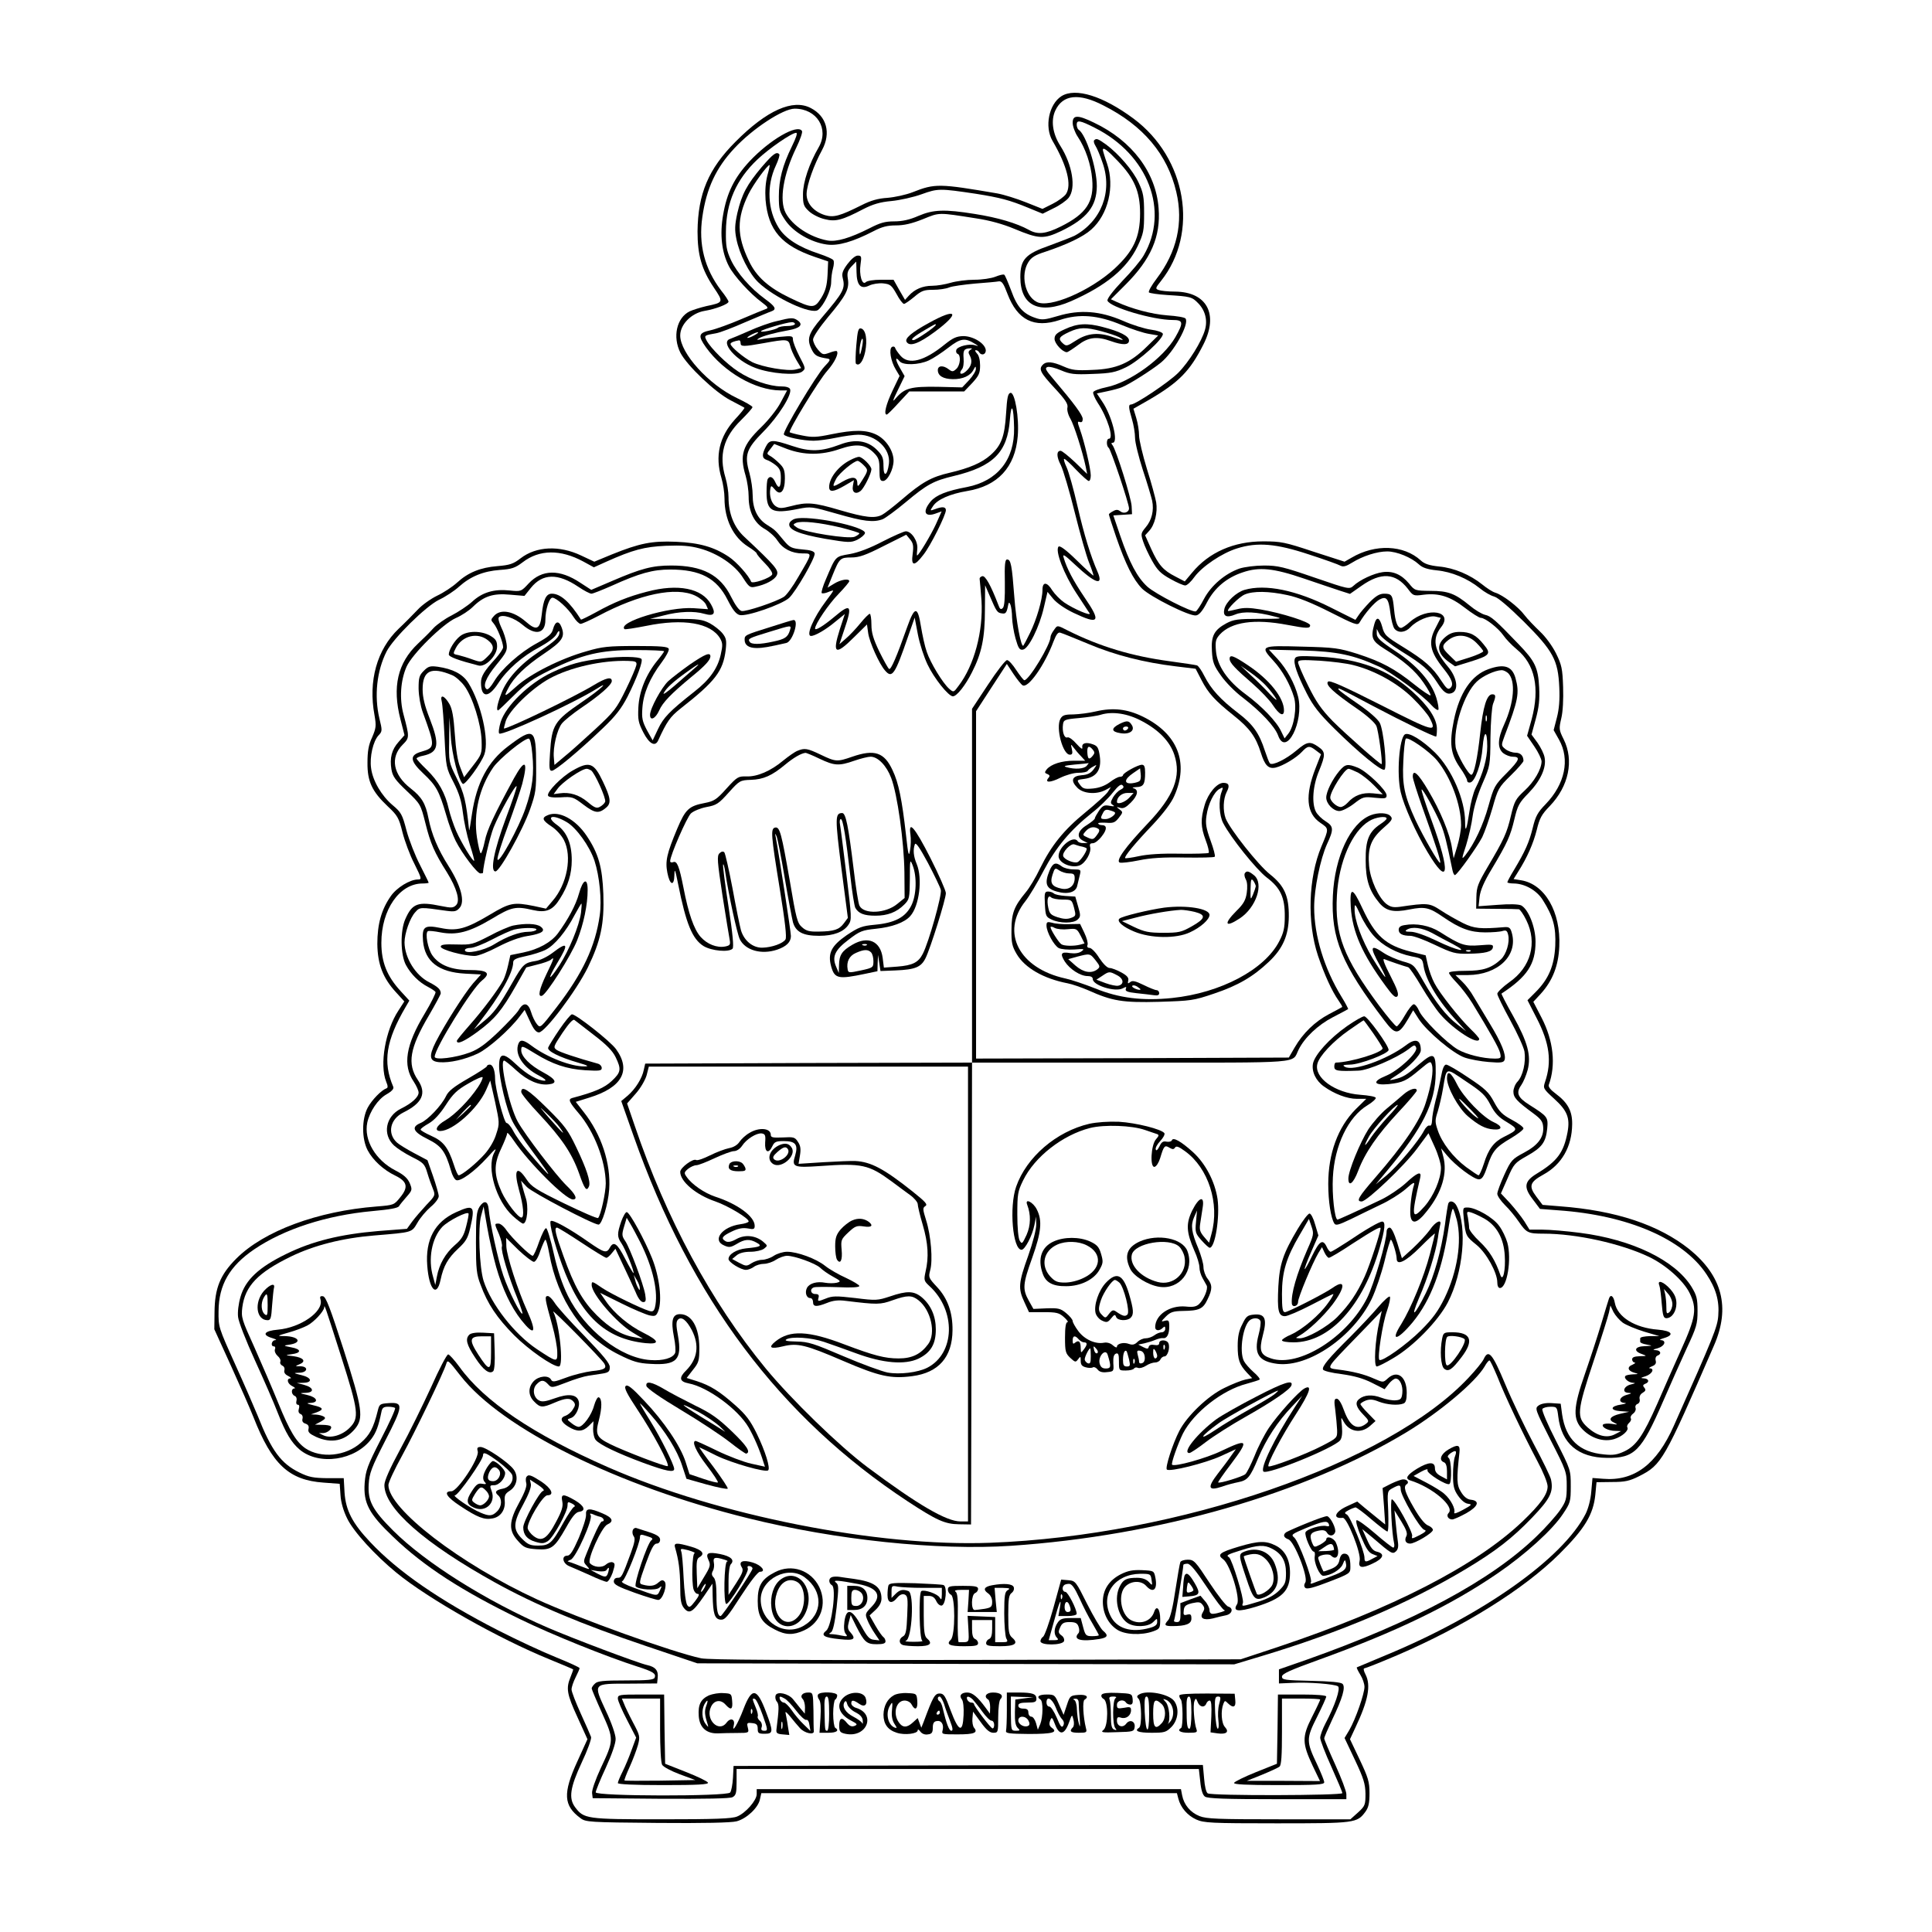 <?xml version="1.0" encoding="UTF-8" standalone="yes"?>
<svg version="1.0" xmlns="http://www.w3.org/2000/svg" width="10in" height="10in" viewBox="0 0 960 960" preserveAspectRatio="xMidYMid meet">
  <g transform="translate(0,960) scale(0.1,-0.1)" fill="#000000" stroke="none">
    <path d="M5274 9122 c-62 -40 -85 -152 -44 -222 73 -125 96 -219 67 -264 -9
-13 -39 -35 -67 -49 l-50 -25 -83 33 c-45 18 -109 38 -142 44 -287 49 -309 50
-420 6 -33 -13 -89 -25 -125 -28 -47 -3 -83 -13 -130 -37 -106 -53 -137 -62
-181 -49 -57 18 -93 60 -91 108 2 45 36 141 77 216 45 84 23 167 -56 208 -89
47 -219 -11 -374 -167 -135 -135 -187 -259 -189 -446 0 -117 20 -188 81 -279
49 -73 49 -74 -37 -92 -30 -7 -68 -19 -83 -26 -65 -32 -86 -127 -46 -206 33
-64 173 -197 249 -236 36 -19 67 -35 69 -37 2 -2 -19 -28 -47 -58 -78 -86
-100 -182 -67 -292 8 -27 15 -72 15 -100 0 -105 43 -193 117 -240 24 -15 43
-30 43 -34 0 -4 18 -26 41 -49 23 -23 39 -47 36 -55 -7 -18 -101 -50 -105 -36
-10 28 -72 98 -110 123 -73 49 -146 70 -263 75 -120 5 -180 -7 -319 -63 l-87
-36 -66 31 c-108 51 -222 46 -300 -14 -36 -28 -54 -34 -115 -39 -85 -7 -145
-31 -201 -82 -23 -21 -67 -50 -99 -65 -31 -15 -75 -46 -97 -70 -22 -23 -64
-66 -94 -94 -108 -103 -152 -260 -120 -430 9 -53 8 -63 -12 -110 -18 -38 -23
-70 -23 -126 -1 -93 23 -143 100 -216 49 -46 56 -57 74 -130 11 -43 37 -114
59 -156 36 -73 38 -78 18 -78 -40 0 -107 -41 -136 -84 -46 -66 -66 -139 -66
-236 1 -101 28 -171 94 -242 l40 -44 -29 -45 c-65 -98 -95 -269 -61 -354 9
-21 9 -31 1 -33 -25 -9 -72 -57 -93 -96 -30 -57 -30 -155 0 -212 26 -49 79
-98 138 -126 59 -29 65 -57 24 -107 -31 -39 -32 -39 -118 -46 -293 -23 -559
-121 -697 -259 -80 -80 -107 -147 -108 -266 l-1 -85 82 -180 c45 -99 96 -215
113 -258 92 -234 176 -312 348 -324 l80 -6 4 -57 c2 -35 15 -79 33 -115 31
-65 139 -183 244 -269 158 -130 510 -329 761 -431 63 -26 116 -48 118 -50 1
-1 -5 -18 -13 -38 -23 -56 -19 -84 35 -201 l49 -108 -50 -110 c-73 -159 -69
-220 15 -282 26 -20 42 -21 382 -24 228 -2 368 1 394 8 50 13 108 68 116 109
l7 31 1032 0 1033 0 7 -27 c11 -44 45 -84 89 -104 38 -17 72 -19 399 -19 391
0 400 1 442 58 15 21 20 42 20 92 0 57 -7 78 -49 167 l-48 101 27 58 c64 135
78 210 50 264 -9 17 -11 30 -6 30 5 0 79 29 163 65 331 142 630 328 807 504
126 125 168 196 178 293 l6 63 77 1 c65 0 87 5 135 29 112 57 123 76 372 650
82 188 41 345 -123 478 -152 121 -364 192 -643 213 l-86 7 -31 41 c-39 52 -33
72 34 109 92 50 143 139 144 251 1 65 -22 107 -81 151 -26 19 -39 35 -35 45
36 99 23 219 -36 333 l-41 79 37 40 c59 65 88 140 92 235 8 172 -72 310 -190
329 l-37 6 23 37 c45 71 75 140 92 207 14 58 24 77 65 119 94 98 121 226 69
331 -24 48 -24 53 -12 105 8 33 11 94 9 156 -3 90 -7 109 -35 166 -19 38 -52
83 -81 110 -27 26 -62 62 -77 82 -30 40 -107 99 -144 110 -14 4 -43 23 -65 41
-60 48 -139 82 -214 89 -48 5 -73 13 -91 30 -85 78 -227 83 -344 14 l-35 -20
-155 50 c-141 47 -162 51 -249 51 -146 0 -270 -54 -354 -156 l-36 -43 -46 24
c-61 31 -84 57 -121 138 l-30 67 20 22 c28 30 43 92 35 142 -4 22 -24 97 -46
166 -21 69 -39 144 -39 166 0 23 -6 61 -14 87 l-14 46 77 44 c149 87 204 143
271 276 76 150 17 260 -140 262 -36 0 -73 4 -83 8 -17 6 -16 10 12 45 190 239
127 611 -137 807 -151 112 -288 155 -358 111z m209 -46 c198 -100 318 -243
362 -430 36 -153 3 -298 -98 -431 -25 -33 -42 -63 -38 -68 4 -4 45 -10 92 -13
113 -7 122 -9 152 -40 35 -35 48 -84 35 -131 -16 -59 -81 -163 -134 -216 -46
-46 -212 -157 -234 -157 -14 0 -12 -16 5 -74 8 -27 15 -68 15 -92 0 -23 18
-95 39 -160 22 -66 42 -134 46 -152 10 -48 -2 -97 -32 -132 -24 -29 -25 -33
-13 -70 7 -22 27 -65 45 -97 26 -46 42 -63 91 -90 32 -18 66 -33 74 -32 8 0
29 19 45 42 38 52 137 119 212 142 101 32 194 24 357 -30 77 -25 147 -50 157
-56 14 -7 28 -3 57 15 53 33 124 56 175 56 48 0 120 -30 157 -64 18 -17 42
-25 89 -30 74 -7 153 -40 214 -89 23 -19 55 -37 71 -41 19 -5 72 -50 148 -125
146 -146 170 -191 176 -326 3 -62 -1 -109 -12 -151 l-16 -62 27 -48 c55 -98
29 -220 -66 -319 -41 -42 -51 -61 -65 -119 -18 -72 -37 -115 -92 -207 -19 -31
-34 -59 -34 -63 0 -3 15 -6 33 -6 54 -1 113 -34 143 -82 52 -82 66 -135 62
-228 -5 -99 -33 -165 -98 -230 l-40 -40 45 -88 c65 -125 77 -217 42 -319 -10
-30 -9 -33 46 -83 65 -59 79 -95 66 -166 -19 -100 -50 -143 -150 -204 -65 -39
-70 -68 -23 -129 l36 -48 91 -7 c346 -24 619 -142 736 -317 47 -70 65 -132 59
-206 -4 -57 -22 -102 -221 -548 -85 -192 -197 -276 -351 -263 l-53 4 -6 -67
c-3 -40 -15 -85 -28 -111 -113 -222 -512 -504 -994 -703 -77 -32 -141 -59
-143 -60 -2 -2 6 -18 17 -36 12 -19 21 -46 21 -61 0 -34 -44 -160 -75 -214
l-24 -40 52 -110 c43 -91 51 -118 52 -167 0 -55 -2 -61 -37 -93 l-38 -34 -355
0 c-303 0 -360 2 -395 16 -45 18 -77 56 -86 103 l-6 31 -1054 0 -1054 0 0 -25
c0 -31 -55 -94 -97 -111 -25 -11 -110 -14 -375 -14 -376 0 -387 2 -431 61 -32
44 -24 97 33 220 29 61 50 119 47 128 -3 9 -26 61 -51 116 -25 55 -46 109 -46
120 0 12 9 38 20 60 11 22 20 42 20 46 0 4 -53 28 -117 54 -65 26 -194 86
-288 134 -289 148 -498 292 -635 438 -89 94 -122 158 -128 247 l-4 71 -82 0
c-69 1 -91 5 -138 28 -92 45 -139 109 -207 281 -17 41 -67 157 -113 258 -82
182 -83 184 -82 263 1 131 55 224 177 307 149 101 359 169 586 190 88 8 129
15 134 25 5 8 22 29 38 47 28 32 28 35 15 67 -11 25 -30 42 -71 63 -99 51
-158 151 -140 238 12 55 53 116 95 140 28 16 38 28 34 38 -53 123 -36 230 62
397 l18 31 -43 47 c-68 74 -96 144 -96 240 0 165 90 295 205 295 16 0 30 2 30
4 0 3 -20 42 -43 88 -24 46 -54 123 -67 171 -21 81 -27 91 -70 127 -54 46 -98
120 -106 183 -8 56 10 134 37 163 19 20 19 24 4 85 -26 111 -13 235 36 332 34
66 194 224 261 257 32 15 76 44 99 65 57 51 121 77 203 83 59 4 76 10 113 38
83 64 188 65 301 4 l53 -29 62 28 c132 59 188 74 296 79 78 3 119 0 167 -13
90 -24 177 -83 216 -146 29 -45 35 -50 59 -45 53 10 99 35 109 58 11 24 -6 45
-161 190 -52 48 -79 116 -79 198 0 26 -7 69 -15 96 -34 112 -10 201 77 286 32
32 58 61 57 65 0 5 -35 25 -77 45 -141 67 -282 223 -282 311 0 55 56 111 120
122 55 9 120 34 120 46 0 5 -16 30 -37 56 -82 108 -113 229 -93 365 20 141 68
244 159 341 91 98 242 197 300 197 110 0 172 -100 119 -192 -47 -81 -78 -173
-78 -233 0 -50 3 -60 30 -85 16 -15 51 -33 78 -39 54 -14 87 -5 192 50 47 24
83 35 139 40 42 4 110 19 151 34 81 29 89 29 270 2 119 -19 166 -31 258 -69
l73 -30 54 27 c30 14 64 38 75 52 38 48 19 163 -41 258 -39 61 -48 127 -25
176 37 79 117 88 239 25z"/>
    <path d="M5330 8990 c0 -17 11 -48 25 -69 39 -58 66 -138 72 -211 10 -113 -29
-172 -155 -235 -76 -38 -116 -42 -160 -17 -60 33 -154 61 -269 79 -150 24
-205 22 -280 -10 -43 -19 -80 -27 -120 -27 -45 0 -70 -7 -122 -34 -97 -49
-165 -69 -209 -61 -87 16 -175 74 -208 137 -33 63 -12 191 53 325 19 39 32 77
28 82 -22 37 -161 -44 -261 -151 -75 -81 -112 -155 -131 -266 -17 -97 -7 -186
29 -255 24 -47 106 -137 162 -178 33 -25 36 -30 20 -35 -11 -4 -65 -26 -121
-50 -56 -24 -125 -49 -152 -55 -61 -13 -64 -27 -23 -85 89 -123 245 -213 370
-214 l33 0 -32 -60 c-17 -33 -60 -87 -96 -122 -94 -91 -109 -138 -78 -242 8
-27 15 -74 15 -104 0 -75 28 -132 81 -161 22 -13 50 -38 62 -57 27 -41 71 -64
126 -64 48 0 48 3 -23 -118 -26 -46 -58 -89 -70 -97 -38 -25 -191 -76 -211
-71 -13 3 -32 30 -52 70 -54 110 -143 156 -298 156 -94 0 -150 -15 -294 -77
l-103 -44 -54 35 c-103 69 -191 67 -257 -3 -37 -40 -38 -41 -95 -35 -77 8
-135 -9 -185 -55 -23 -21 -70 -52 -103 -69 -34 -17 -74 -46 -90 -63 -16 -18
-51 -53 -78 -78 -100 -95 -128 -214 -86 -376 l20 -78 -29 -33 c-35 -39 -45
-80 -36 -137 6 -35 19 -53 76 -107 68 -65 69 -66 93 -161 25 -101 45 -146 107
-244 49 -79 67 -142 45 -163 -14 -14 -24 -14 -74 -4 -115 24 -144 13 -178 -65
-26 -58 -24 -178 3 -228 25 -46 65 -86 110 -109 17 -9 34 -20 37 -25 3 -4 -21
-53 -54 -108 -94 -156 -110 -256 -54 -338 13 -20 24 -44 24 -54 0 -22 -33 -53
-88 -80 -76 -38 -93 -128 -34 -183 15 -14 55 -40 89 -57 56 -28 63 -34 76 -78
8 -27 21 -63 28 -80 13 -32 12 -34 -32 -80 -25 -27 -57 -64 -71 -83 l-26 -36
-143 -11 c-188 -16 -327 -50 -457 -114 -136 -66 -203 -129 -227 -213 -10 -34
-15 -76 -12 -100 2 -23 40 -120 84 -216 44 -96 95 -213 113 -260 40 -102 68
-148 109 -183 97 -81 277 -54 357 54 23 31 35 63 49 132 4 22 11 27 34 27 15
0 31 -3 34 -6 4 -4 -28 -74 -70 -155 -68 -133 -76 -156 -81 -218 -7 -100 21
-153 142 -268 152 -146 340 -268 631 -409 160 -78 429 -186 582 -235 78 -25
94 -35 86 -55 -4 -11 -33 -14 -143 -14 -113 0 -142 -3 -154 -16 -9 -8 -16 -19
-16 -24 0 -4 23 -59 51 -121 60 -133 60 -135 -6 -275 -26 -56 -45 -110 -43
-124 l3 -25 338 -3 c221 -1 345 1 357 8 17 9 20 21 20 75 l0 65 1149 0 1148 0
7 -62 c4 -42 12 -67 23 -75 13 -10 101 -13 360 -13 l343 0 0 25 c0 14 -25 80
-55 146 -30 66 -55 125 -55 131 0 6 18 47 39 92 52 108 68 163 52 179 -8 8
-60 13 -156 15 -131 3 -145 5 -145 21 0 14 40 32 184 84 382 138 652 268 886
428 138 94 274 217 326 296 37 55 39 62 39 138 0 81 0 81 -74 227 -41 80 -71
150 -67 157 4 6 22 11 40 11 32 0 33 -1 39 -49 16 -133 99 -204 242 -205 137
-2 171 33 278 279 36 83 89 202 118 265 49 105 54 121 54 186 0 61 -4 77 -30
120 -82 132 -295 235 -553 268 -68 9 -153 16 -188 16 l-64 0 -26 42 c-15 23
-47 63 -71 90 l-45 48 33 75 c31 72 36 77 96 111 75 42 94 68 101 136 5 57 3
60 -90 119 -57 36 -66 59 -39 97 11 16 25 50 32 76 18 71 0 138 -72 267 -34
60 -60 111 -58 112 128 84 169 146 169 258 0 72 -35 160 -71 180 -13 6 -55 8
-116 3 l-96 -7 5 47 c4 32 22 75 61 139 78 131 92 163 112 247 16 67 23 81 71
130 59 61 89 126 79 176 -3 18 -19 50 -35 73 l-30 41 21 77 c16 59 20 96 17
157 -5 99 -21 131 -102 215 -115 120 -138 140 -167 146 -16 4 -50 24 -76 46
-73 60 -107 73 -195 73 -77 1 -78 1 -107 37 -38 45 -80 63 -131 56 -44 -6
-113 -38 -145 -68 -20 -18 -24 -17 -193 41 -154 53 -182 60 -251 60 -43 0 -97
-7 -122 -15 -71 -25 -140 -83 -176 -150 -17 -33 -36 -61 -41 -63 -20 -6 -200
86 -241 123 -50 46 -88 117 -135 254 l-34 100 47 3 46 3 -2 40 c-2 41 -77 280
-95 303 -7 8 -7 12 1 12 30 0 -4 135 -53 206 l-26 39 52 11 c29 6 62 15 73 20
36 14 149 86 193 122 64 52 142 191 123 219 -3 6 -44 13 -91 16 -77 6 -176 32
-252 67 l-28 13 73 73 c126 126 175 239 164 379 -13 178 -132 336 -322 426
-80 39 -105 38 -105 -1z m110 -25 c265 -133 372 -412 243 -634 -14 -25 -62
-82 -106 -127 -48 -51 -77 -89 -74 -98 13 -33 226 -96 324 -96 53 0 55 -12 13
-86 -60 -104 -225 -224 -342 -248 -34 -7 -64 -18 -66 -25 -2 -6 8 -30 22 -52
49 -73 82 -179 56 -179 -13 0 -13 -37 -1 -45 10 -6 101 -277 101 -301 0 -20
-27 -29 -44 -14 -11 8 -20 9 -35 0 -12 -6 -21 -13 -21 -16 0 -3 16 -54 36
-112 47 -136 85 -212 129 -257 42 -41 235 -138 268 -133 15 2 32 21 55 66 38
72 98 122 177 148 82 28 153 21 305 -31 74 -25 156 -53 181 -61 l47 -15 57 40
c98 69 169 64 230 -14 27 -36 28 -37 80 -30 75 9 132 -9 205 -66 35 -27 70
-49 78 -49 22 0 87 -51 112 -87 12 -18 42 -49 66 -69 91 -74 116 -192 75 -347
l-23 -83 36 -53 c20 -29 36 -63 36 -75 -1 -39 -37 -101 -85 -145 -44 -41 -50
-52 -67 -123 -20 -87 -35 -119 -116 -256 -48 -82 -55 -99 -56 -150 l-1 -57
100 -1 c55 0 105 -1 112 -2 6 -1 23 -25 37 -54 56 -113 23 -234 -85 -309 -32
-23 -59 -49 -59 -57 0 -8 29 -67 64 -131 35 -64 67 -134 71 -156 8 -53 -8
-121 -34 -149 -12 -12 -21 -35 -21 -50 0 -30 17 -48 100 -109 36 -27 46 -39
48 -67 4 -51 -26 -91 -96 -128 -58 -31 -64 -37 -97 -109 -19 -42 -35 -84 -35
-95 0 -10 17 -35 38 -56 21 -20 52 -58 69 -83 38 -55 46 -59 123 -59 163 0
384 -49 523 -115 84 -40 173 -119 203 -181 37 -76 31 -119 -44 -284 -33 -74
-86 -193 -117 -265 -70 -158 -104 -208 -162 -236 -36 -17 -56 -21 -102 -16
-123 11 -191 75 -209 199 l-7 53 -45 3 c-28 2 -53 -3 -65 -12 -19 -14 -18 -18
60 -172 78 -152 80 -159 80 -228 0 -64 -3 -76 -34 -121 -19 -27 -70 -85 -115
-128 -227 -220 -609 -425 -1146 -615 l-135 -47 0 -35 0 -35 70 3 c80 4 205 -6
223 -17 15 -9 -16 -99 -62 -185 -14 -27 -26 -59 -26 -71 0 -12 25 -77 55 -143
30 -67 55 -126 55 -132 0 -12 -648 -14 -669 -1 -8 5 -15 35 -18 75 l-6 66
-1166 -2 -1166 -3 -3 -60 c-2 -32 -8 -65 -14 -72 -16 -20 -668 -19 -668 1 0 7
22 62 50 122 30 66 50 123 49 144 0 20 -20 79 -49 140 -63 137 -66 134 117
134 l138 1 3 28 c4 36 -11 54 -51 63 -44 9 -380 136 -497 187 -307 133 -606
322 -766 481 -104 104 -127 148 -122 231 3 54 14 83 81 214 91 176 93 194 19
189 -44 -3 -47 -5 -55 -38 -21 -85 -40 -121 -84 -159 -75 -67 -198 -79 -275
-28 -46 32 -78 84 -136 227 -28 69 -81 192 -117 273 -64 141 -67 150 -61 201
14 106 77 172 241 252 115 56 256 92 415 105 192 16 185 14 214 63 14 25 44
60 66 79 22 18 40 42 40 53 0 10 -13 55 -28 99 l-28 80 -66 35 c-36 19 -75 43
-86 53 -49 45 -34 116 32 149 95 47 117 96 72 162 -54 80 -40 159 55 320 32
55 59 105 59 110 0 20 -15 33 -57 55 -68 34 -122 121 -123 198 0 44 27 123 54
151 22 25 23 25 156 6 38 -5 48 -3 63 14 29 31 8 110 -54 208 -54 85 -84 158
-100 238 -14 73 -34 106 -88 148 -88 68 -104 154 -40 218 34 34 34 37 4 150
-21 78 -15 168 15 237 28 63 180 213 245 242 28 12 66 37 85 56 54 53 101 68
185 60 l71 -6 32 40 c58 72 134 74 236 5 28 -19 57 -34 65 -34 7 0 52 18 100
39 139 63 205 81 291 81 150 0 231 -43 285 -150 26 -51 42 -71 60 -76 34 -9
210 52 246 85 34 32 131 200 127 221 -2 11 -21 17 -62 20 -53 5 -62 9 -92 45
-43 52 -43 52 -84 78 -46 29 -70 79 -70 145 0 29 -7 79 -16 111 -26 91 -16
120 70 207 74 75 142 183 132 210 -3 9 -20 14 -45 14 -58 0 -150 32 -213 74
-57 37 -136 115 -157 154 -13 25 -12 26 47 36 19 3 84 28 145 55 62 26 120 51
130 54 27 10 21 23 -31 61 -73 53 -140 130 -170 194 -22 48 -26 70 -25 142 1
143 51 258 157 358 57 54 170 132 192 132 8 0 0 -24 -21 -67 -47 -96 -65 -166
-65 -249 0 -65 3 -76 33 -120 40 -58 126 -108 205 -119 57 -8 131 14 232 66
42 22 69 29 112 29 40 0 79 9 134 31 84 34 73 34 264 4 68 -10 135 -29 190
-52 122 -51 146 -52 233 -11 128 62 176 122 177 223 0 91 -54 257 -90 280 -5
3 -10 15 -10 26 0 24 17 21 90 -16z"/>
    <path d="M5437 8903 c-4 -3 -1 -16 6 -27 8 -12 24 -50 36 -86 50 -143 -7 -289
-139 -361 -14 -7 -70 -29 -125 -49 -120 -42 -145 -69 -145 -157 0 -143 94
-188 251 -120 175 77 279 163 332 274 29 62 32 77 32 163 0 82 -4 103 -27 152
-28 61 -99 143 -162 190 -41 29 -48 32 -59 21z m117 -103 c83 -86 111 -153
111 -260 0 -118 -32 -187 -127 -275 -121 -111 -325 -199 -387 -165 -58 30 -80
134 -42 196 15 25 34 37 88 54 104 35 185 73 225 109 84 74 118 214 79 328
-12 34 -21 65 -21 68 0 16 23 -1 74 -55z"/>
    <path d="M3785 8770 c-74 -88 -99 -135 -121 -228 -13 -60 -14 -84 -5 -129 15
-76 63 -171 108 -215 81 -78 266 -164 298 -138 30 24 65 99 65 137 0 21 4 52
9 69 5 17 6 36 2 41 -3 6 -35 20 -71 32 -101 33 -167 76 -200 128 -56 89 -62
209 -15 310 13 28 21 54 17 57 -14 14 -31 1 -87 -64z m28 -42 c-9 -35 -12 -76
-9 -121 13 -151 79 -227 246 -284 l65 -22 -3 -68 c-3 -53 -10 -78 -31 -113
-34 -54 -43 -54 -156 0 -106 51 -167 105 -204 184 -60 125 -61 210 -2 331 24
49 94 145 105 145 2 0 -3 -24 -11 -52z"/>
    <path d="M4211 8288 c-23 -31 -29 -47 -24 -67 14 -55 6 -71 -104 -200 -68 -80
-76 -107 -48 -161 14 -27 26 -34 78 -42 15 -3 13 -9 -16 -39 -42 -44 -210
-326 -202 -338 7 -13 96 -31 148 -31 23 0 74 7 112 15 39 8 88 15 110 15 87 0
161 -70 152 -144 -8 -61 -27 -69 -27 -12 0 41 -5 53 -33 81 -46 46 -108 55
-183 26 -93 -35 -148 -37 -237 -7 -99 33 -113 33 -132 -4 -20 -39 -19 -57 4
-65 11 -3 31 -15 45 -26 21 -17 26 -29 26 -65 0 -49 -11 -57 -28 -19 -12 26
-27 32 -37 15 -4 -6 -6 -36 -6 -67 0 -93 27 -108 156 -82 65 13 68 12 194 -24
132 -38 181 -44 227 -27 14 6 66 44 115 85 105 88 138 106 239 130 196 47 266
118 278 279 7 91 19 68 21 -40 3 -158 -82 -264 -234 -294 -102 -19 -153 -40
-180 -71 -44 -53 -30 -82 29 -59 l25 9 -29 -65 c-25 -54 -85 -154 -93 -154 -2
0 -1 15 1 33 4 37 -28 87 -57 87 -9 0 -61 -23 -114 -50 -63 -33 -120 -55 -164
-63 -74 -13 -69 -8 -119 -125 -15 -34 -24 -65 -21 -69 4 -3 18 -1 32 5 14 6
25 9 25 7 0 -3 -16 -26 -36 -52 -62 -82 -101 -173 -74 -173 20 0 75 32 121 71
l47 38 -25 -76 c-39 -123 -22 -132 71 -39 l64 63 6 -43 c6 -44 55 -154 84
-186 35 -41 49 -20 113 166 l34 97 16 -84 c9 -47 31 -114 48 -149 32 -68 104
-158 126 -158 19 0 62 54 95 120 48 94 64 171 64 309 l1 123 23 -53 c34 -79
37 -84 61 -87 17 -3 22 3 28 29 5 28 7 30 14 14 4 -11 8 -40 8 -64 1 -25 8
-71 17 -103 14 -49 20 -59 37 -56 28 4 82 113 104 210 l18 77 28 -34 c17 -21
59 -50 101 -70 128 -61 139 -46 56 75 -58 86 -89 145 -105 200 -6 20 5 13 56
-35 101 -95 144 -109 113 -37 -35 80 -67 184 -100 327 -19 83 -43 169 -54 193
-11 23 -16 42 -12 42 5 0 32 -25 60 -55 29 -30 57 -55 62 -55 6 0 10 12 10 28
0 32 -32 168 -54 229 -13 36 -13 41 0 36 9 -3 14 2 14 15 0 19 -41 75 -148
201 -36 42 -41 52 -28 57 9 4 40 -4 68 -16 45 -19 65 -22 157 -18 91 3 114 8
166 33 66 32 190 145 183 167 -3 7 -27 16 -59 20 -30 4 -92 23 -139 44 -114
49 -213 57 -323 24 -64 -19 -80 -21 -111 -10 -61 20 -92 54 -121 135 -16 42
-31 78 -35 80 -5 3 -24 -2 -44 -10 -20 -8 -66 -15 -104 -15 -38 0 -91 -7 -118
-15 -27 -8 -68 -15 -92 -15 -47 0 -87 -17 -116 -49 l-19 -21 -29 50 -28 50
-63 0 c-35 0 -68 -5 -75 -12 -18 -18 -34 37 -26 89 6 39 4 43 -14 43 -12 0
-32 -17 -51 -42z m45 -39 c1 -67 21 -88 63 -68 16 8 47 13 69 11 36 -4 42 -9
67 -53 14 -27 31 -49 37 -49 5 0 28 16 51 35 35 30 48 35 93 35 29 0 65 5 81
12 15 6 73 14 128 19 55 4 108 9 118 11 15 2 24 -11 43 -62 50 -131 132 -172
260 -130 96 32 189 25 308 -25 48 -20 109 -40 135 -44 l46 -8 -56 -55 c-83
-82 -151 -112 -270 -116 -82 -4 -103 -1 -144 17 -54 24 -85 27 -103 9 -22 -22
-13 -39 58 -116 54 -58 68 -80 64 -97 -3 -12 3 -36 15 -56 18 -32 59 -159 76
-239 l7 -35 -60 58 c-33 31 -65 57 -72 57 -21 0 -21 -29 1 -71 12 -24 43 -129
69 -234 26 -104 58 -218 72 -252 14 -35 23 -63 21 -63 -3 0 -41 35 -84 77 -53
52 -83 73 -89 67 -19 -19 27 -138 88 -231 32 -48 61 -94 66 -100 10 -17 -79
21 -127 54 -20 14 -46 41 -58 59 -26 43 -49 45 -49 3 0 -48 -29 -147 -62 -214
-16 -33 -31 -61 -33 -63 -11 -12 -36 121 -45 243 -12 158 -17 185 -36 185 -10
0 -13 -25 -11 -114 1 -79 -2 -119 -10 -127 -10 -10 -15 -6 -23 17 -36 94 -64
145 -79 141 -9 -2 -15 -9 -13 -16 1 -7 5 -54 9 -105 9 -153 -36 -322 -114
-424 -24 -33 -25 -33 -46 -15 -33 29 -94 130 -112 184 -10 28 -22 85 -29 127
-16 101 -31 101 -68 -3 -53 -150 -81 -214 -90 -209 -6 4 -27 43 -49 87 -30 63
-39 93 -39 134 0 29 -4 53 -8 53 -5 0 -26 -21 -47 -47 -22 -27 -54 -61 -72
-76 l-32 -28 24 72 c42 122 33 134 -48 65 -55 -46 -97 -72 -97 -59 0 22 68
122 116 171 30 31 54 60 54 64 0 15 -43 8 -75 -12 l-33 -20 25 62 c34 84 38
88 93 88 39 0 71 11 161 57 l112 56 19 -23 c16 -19 18 -33 13 -72 -9 -62 8
-64 53 -5 36 45 112 198 112 222 0 17 -18 19 -54 5 -26 -9 -26 -9 -10 15 21
33 85 61 169 75 153 25 239 118 252 272 8 91 -14 220 -36 216 -13 -3 -17 -23
-22 -104 -7 -114 -24 -158 -77 -205 -44 -39 -105 -65 -203 -88 -92 -21 -139
-48 -239 -134 -41 -35 -85 -69 -97 -75 -36 -19 -83 -14 -209 23 -132 39 -164
41 -244 20 -47 -12 -57 -12 -76 0 -21 14 -33 53 -26 88 3 15 5 15 22 -5 27
-34 50 -10 50 54 0 41 -5 54 -28 76 -15 15 -36 32 -46 37 -17 10 -17 11 2 34
l19 25 64 -25 c84 -31 170 -32 262 0 82 28 127 23 169 -19 24 -24 28 -36 28
-84 0 -47 3 -56 18 -56 22 0 52 58 52 101 0 49 -38 106 -85 129 -51 25 -112
25 -225 2 -72 -15 -94 -16 -143 -6 -32 6 -60 14 -63 16 -8 8 144 258 187 306
36 41 58 86 47 97 -2 3 -19 -1 -37 -8 -31 -11 -34 -10 -57 16 -13 15 -24 38
-24 50 0 13 31 59 74 111 90 107 107 140 99 190 -5 30 -1 41 17 61 13 14 24
25 24 25 1 0 1 -23 2 -51z"/>
    <path d="M4615 7995 c-86 -47 -121 -77 -110 -94 15 -25 60 -9 141 51 128 95
109 121 -31 43z m35 -9 c0 -9 -98 -76 -111 -76 -19 0 1 18 58 51 51 30 53 31
53 25z"/>
    <path d="M5293 7965 c-43 -19 -53 -29 -53 -49 0 -23 40 -66 61 -66 5 0 29 16
55 35 52 40 94 45 164 20 59 -21 90 -20 90 3 0 22 -45 45 -130 67 -78 21 -127
18 -187 -10z m180 -11 c34 -9 73 -22 87 -29 33 -19 22 -18 -30 0 -70 25 -126
20 -182 -16 -47 -30 -49 -31 -68 -14 -24 22 -18 32 34 56 50 23 81 24 159 3z"/>
    <path d="M4255 7885 c-4 -47 -5 -88 -2 -92 16 -15 36 11 46 59 12 60 3 111
-21 116 -13 3 -17 -12 -23 -83z m26 -21 c-6 -28 -9 -32 -10 -14 -1 30 11 79
16 64 2 -6 -1 -28 -6 -50z"/>
    <path d="M4695 7889 c-103 -84 -180 -104 -221 -56 -12 14 -24 31 -26 38 -2 7
-10 9 -16 5 -16 -10 -6 -71 19 -112 l19 -32 -35 -73 c-32 -67 -45 -119 -29
-119 4 0 30 26 59 58 l53 57 136 0 137 0 40 42 c33 36 39 49 39 87 0 27 -6 51
-16 60 -8 9 -11 16 -5 16 5 0 13 -4 16 -10 12 -20 36 -11 33 12 -5 33 -63 68
-112 68 -33 -1 -51 -9 -91 -41z m152 1 c17 -11 17 -11 -1 -6 -29 10 -87 -5
-94 -22 -3 -9 0 -18 6 -20 18 -6 14 -57 -6 -75 -16 -15 -21 -15 -38 -2 -27 21
-54 19 -54 -4 0 -28 26 -44 74 -45 50 -1 89 17 104 48 9 17 11 18 11 3 1 -9
-14 -34 -33 -55 l-35 -37 -121 3 c-133 2 -165 -6 -208 -56 -19 -23 -18 -16 10
41 l33 68 -23 40 c-24 41 -25 62 -2 34 17 -21 95 -19 145 4 22 10 66 39 98 64
61 47 82 50 134 17z m-26 -29 c-10 -7 -11 -13 -1 -30 13 -26 7 -52 -20 -76
-23 -21 -39 -13 -20 10 7 8 10 32 8 55 -3 39 2 48 32 49 12 1 12 -1 1 -8z"/>
    <path d="M4225 7314 c-59 -30 -105 -89 -105 -134 0 -27 22 -25 77 7 l46 27 -5
-28 c-6 -33 14 -45 39 -25 17 15 52 85 53 107 0 17 -45 62 -62 62 -7 0 -26 -7
-43 -16z m65 -24 c25 -25 25 -27 -5 -75 -21 -34 -24 -36 -25 -17 0 34 -25 37
-75 8 -50 -30 -52 -28 -30 15 15 28 88 89 107 89 4 0 17 -9 28 -20z"/>
    <path d="M3858 8004 c-32 -7 -93 -29 -135 -48 -43 -19 -86 -37 -95 -40 -51
-16 29 -108 125 -144 76 -29 205 -39 232 -19 19 15 19 16 -13 77 -18 35 -32
72 -32 83 0 18 -4 19 -67 13 -38 -4 -79 -9 -93 -12 -20 -4 -22 -3 -9 5 17 11
79 28 147 40 56 10 74 27 48 47 -23 17 -33 17 -108 -2z m92 -14 c0 -5 -17 -10
-38 -10 -21 0 -42 -4 -47 -9 -12 -10 -93 -26 -83 -16 9 9 126 43 151 44 9 1
17 -3 17 -9z m-200 -55 c-14 -8 -29 -14 -35 -14 -5 0 1 6 15 14 14 8 30 14 35
14 6 0 -1 -6 -15 -14z m-70 -40 c0 -18 14 -18 115 0 115 21 123 20 131 -12 3
-16 17 -47 30 -70 l25 -42 -27 -7 c-39 -10 -167 12 -217 37 -41 21 -107 76
-107 90 0 7 18 14 43 18 4 0 7 -6 7 -14z"/>
    <path d="M3950 7022 c-14 -4 -26 -15 -28 -24 -6 -30 48 -52 177 -75 119 -20
128 -20 161 -5 19 10 36 24 38 33 6 32 -281 91 -348 71z m227 -43 c51 -13 93
-26 93 -29 0 -4 -10 -11 -23 -17 -29 -13 -250 22 -286 45 -22 15 -22 16 -5 24
28 11 114 2 221 -23z"/>
    <path d="M3215 6660 c-93 -24 -165 -53 -253 -102 -40 -22 -74 -38 -75 -37 -56
88 -102 129 -145 129 -28 0 -42 -28 -50 -103 -8 -75 -26 -83 -78 -37 -62 54
-126 66 -159 30 -17 -19 -17 -21 -2 -38 17 -19 47 -94 47 -118 0 -8 -17 -33
-38 -57 -56 -61 -72 -88 -72 -118 0 -77 37 -79 85 -5 44 68 121 136 207 181
40 22 74 47 83 63 8 16 14 21 15 11 0 -24 -19 -43 -101 -97 -95 -63 -162 -137
-188 -208 -20 -52 -26 -84 -16 -84 2 0 37 33 78 74 60 60 93 83 178 125 163
80 252 101 425 101 79 0 144 -3 144 -6 0 -3 -16 -25 -35 -48 -55 -68 -89 -151
-93 -231 -3 -62 0 -76 25 -125 29 -56 58 -72 73 -40 44 96 60 118 110 158 175
137 213 187 226 293 5 46 3 58 -16 82 -12 15 -41 38 -63 50 -37 19 -57 22
-169 22 l-128 0 68 17 c76 20 151 23 202 8 49 -14 59 1 33 47 -44 80 -164 104
-318 63z m240 -20 c23 -11 47 -31 53 -44 l10 -23 -72 5 c-123 8 -378 -69 -343
-104 2 -3 51 5 108 16 185 38 321 15 367 -62 13 -23 14 -34 3 -82 -15 -67 -55
-124 -131 -183 -123 -97 -153 -128 -180 -185 l-27 -57 -28 50 c-23 44 -27 60
-23 112 5 72 37 148 96 226 22 29 38 60 35 67 -4 11 -38 14 -162 14 -138 0
-168 -3 -246 -26 -129 -36 -281 -113 -349 -175 -60 -54 -65 -55 -40 -8 27 53
86 110 176 170 93 63 107 84 88 133 -13 34 -31 30 -42 -10 -6 -24 -22 -38 -80
-70 -85 -46 -176 -128 -213 -190 -14 -24 -30 -42 -36 -39 -22 14 -6 56 47 121
51 62 56 72 51 106 -3 21 -14 57 -26 80 -12 26 -17 46 -12 51 17 17 77 -3 118
-38 64 -55 113 -44 113 25 0 51 19 110 35 110 20 0 80 -55 105 -96 12 -19 28
-34 35 -34 7 0 47 18 89 40 205 109 385 146 481 100z"/>
    <path d="M3429 6299 c-41 -29 -89 -66 -108 -83 -34 -32 -91 -137 -91 -168 0
-32 27 -19 45 21 18 41 59 83 160 167 69 56 94 84 95 102 0 23 -26 12 -101
-39z m16 -25 c-16 -14 -59 -51 -94 -82 -35 -30 -59 -47 -53 -36 13 25 44 54
112 103 62 45 80 53 35 15z"/>
    <path d="M6184 6669 c-41 -12 -91 -59 -100 -94 -9 -37 10 -47 55 -28 38 16
106 13 193 -10 45 -11 41 -12 -75 -12 -106 0 -127 -3 -163 -22 -61 -33 -77
-63 -72 -139 3 -55 10 -72 45 -121 22 -32 71 -82 109 -110 88 -68 159 -143
175 -188 39 -108 130 70 99 194 -16 64 -56 137 -103 188 l-42 45 165 -4 c175
-5 255 -22 384 -81 59 -27 218 -144 258 -190 15 -17 31 -28 35 -24 3 4 -1 31
-10 60 -25 80 -97 162 -204 232 -74 49 -91 65 -92 85 l0 25 14 -27 c9 -15 55
-51 108 -84 107 -66 137 -92 178 -155 31 -49 49 -62 73 -53 36 14 26 78 -19
131 -70 82 -80 139 -34 197 63 80 -68 102 -155 26 -18 -17 -39 -30 -44 -30
-18 0 -29 30 -35 92 -7 72 -11 78 -49 78 -23 0 -41 -11 -72 -42 -23 -24 -48
-53 -56 -66 l-15 -22 -120 60 c-174 88 -327 119 -431 89z m213 -26 c53 -11
122 -39 213 -85 120 -61 136 -67 145 -52 28 48 74 100 98 114 36 20 47 7 56
-68 4 -33 13 -67 20 -76 19 -23 54 -20 80 8 31 33 95 60 125 52 l25 -6 -24
-47 c-40 -74 -31 -120 40 -208 40 -50 50 -78 31 -94 -11 -9 -19 -2 -44 36 -43
67 -83 102 -190 168 -86 53 -93 59 -104 101 -13 47 -28 53 -39 13 -19 -68 -12
-84 50 -123 96 -59 154 -109 195 -169 22 -32 37 -59 34 -62 -3 -3 -39 21 -79
53 -98 79 -164 114 -284 153 -93 29 -112 32 -277 36 -205 6 -209 4 -139 -72
43 -47 82 -116 101 -180 15 -50 0 -144 -28 -180 l-19 -24 -17 35 c-22 48 -96
125 -176 184 -91 67 -142 142 -148 216 -4 48 -1 58 19 81 58 63 173 79 336 48
96 -18 113 -19 113 -2 0 16 -141 61 -248 79 -54 9 -83 9 -114 1 -24 -6 -44
-10 -46 -9 -7 8 55 70 83 82 42 18 120 17 212 -3z"/>
    <path d="M6110 6326 c0 -19 26 -47 115 -124 39 -34 84 -81 100 -106 32 -48 55
-59 55 -26 0 63 -73 154 -180 225 -72 48 -90 54 -90 31z m185 -138 c18 -20 39
-47 46 -60 7 -12 -8 -2 -32 24 -24 26 -66 68 -94 93 l-50 47 49 -34 c26 -18
63 -49 81 -70z"/>
    <path d="M3827 6484 c-125 -39 -127 -40 -127 -63 0 -27 21 -41 60 -41 31 0 59
5 147 25 32 7 66 118 35 114 -4 0 -56 -16 -115 -35z m98 -16 c-10 -34 -25 -44
-83 -56 -67 -15 -109 -15 -117 -1 -10 15 -5 18 97 49 114 35 111 35 103 8z"/>
    <path d="M5236 6468 c-9 -12 -16 -27 -16 -33 0 -38 -107 -215 -130 -215 -4 0
-22 23 -40 50 -18 28 -38 50 -46 50 -8 0 -50 -54 -94 -121 l-80 -121 0 -879 0
-879 -812 -2 -812 -3 -7 -31 c-8 -42 -43 -97 -81 -129 l-31 -26 61 -173 c285
-809 727 -1398 1362 -1816 145 -95 185 -113 255 -114 l60 -1 3 1148 2 1147
788 0 c876 0 799 -6 835 65 30 60 96 122 169 160 40 21 75 39 77 41 1 1 -13
29 -33 61 -86 140 -136 304 -136 445 0 92 31 241 64 314 34 73 33 88 -7 113
-18 11 -40 32 -48 47 -22 42 -16 129 15 203 33 81 33 95 -3 120 -41 29 -56 27
-109 -18 -52 -44 -120 -77 -132 -64 -4 4 -15 33 -25 63 -28 87 -59 131 -134
188 -86 66 -133 117 -166 182 -14 28 -31 53 -38 54 -7 2 -66 11 -132 20 -189
25 -349 73 -507 152 -57 29 -53 29 -72 2z m173 -68 c133 -56 276 -92 433 -111
l99 -12 29 -56 c34 -66 66 -101 161 -177 79 -63 109 -105 134 -184 20 -64 38
-82 74 -74 37 9 102 48 130 78 29 31 38 32 70 7 l25 -19 -27 -69 c-53 -136
-46 -224 23 -271 44 -30 44 -28 6 -118 -65 -155 -72 -378 -17 -543 32 -94 69
-176 103 -224 11 -16 19 -29 17 -31 -2 -2 -31 -17 -65 -35 -70 -37 -130 -95
-171 -166 l-29 -50 -777 -3 -777 -2 0 863 0 863 76 117 77 118 33 -50 c18 -27
39 -53 45 -56 27 -18 110 100 154 218 14 36 23 47 34 43 9 -2 72 -28 140 -56z
m-599 -3230 l0 -1130 -37 0 c-70 0 -211 82 -463 270 -138 103 -377 335 -505
490 -271 330 -494 743 -651 1206 l-38 111 43 49 c24 27 47 67 54 91 l11 43
793 0 793 0 0 -1130z"/>
    <path d="M5445 6065 c-33 -8 -83 -14 -112 -15 -43 0 -54 -4 -64 -22 -24 -44
12 -178 47 -178 12 0 15 6 10 28 -6 26 -6 26 9 7 8 -11 24 -30 36 -42 l21 -23
-56 0 c-61 0 -113 -17 -135 -43 -11 -14 -11 -18 3 -23 12 -5 14 -10 6 -19 -21
-25 8 -25 58 0 29 14 67 25 90 25 23 0 44 4 47 10 3 5 15 15 27 21 20 11 20
11 2 -14 -14 -19 -30 -27 -59 -29 -49 -4 -57 -27 -21 -63 29 -29 93 -34 138
-11 l28 15 -16 -25 c-9 -13 -59 -58 -110 -100 -108 -88 -170 -165 -226 -279
-21 -44 -53 -98 -72 -120 -57 -69 -70 -103 -70 -185 -1 -64 3 -82 26 -121 41
-69 134 -122 253 -145 22 -4 68 -20 103 -35 118 -53 170 -62 352 -57 158 5
170 6 273 41 119 40 194 84 272 158 69 65 98 131 99 224 1 103 -22 154 -94
211 -58 46 -199 224 -220 278 -14 39 -12 96 5 130 17 32 12 46 -16 46 -32 0
-76 -52 -93 -110 -21 -71 -20 -108 5 -175 12 -31 18 -59 15 -63 -4 -3 -68 -5
-144 -4 -89 2 -160 -3 -202 -12 -36 -8 -67 -12 -69 -10 -7 6 49 74 137 166 53
57 92 108 107 143 74 166 17 309 -156 394 -78 38 -148 46 -234 26z m227 -47
c86 -45 141 -102 163 -168 36 -108 -2 -206 -133 -343 -110 -116 -160 -185
-138 -193 8 -3 51 2 95 11 58 12 122 16 226 14 80 -1 148 0 151 4 4 3 -6 40
-21 81 -22 61 -26 84 -20 123 8 58 38 119 65 133 18 10 19 9 10 -15 -16 -41
-12 -117 8 -155 37 -72 165 -231 216 -270 69 -52 91 -100 90 -195 0 -55 -6
-81 -27 -121 -72 -142 -292 -258 -533 -283 -146 -15 -263 -1 -383 48 -53 21
-119 43 -147 49 -230 50 -323 229 -199 384 19 24 60 92 91 152 62 117 130 199
240 287 35 27 81 72 102 99 29 36 42 46 50 38 8 -8 6 -14 -10 -22 -13 -6 -29
-24 -38 -39 -13 -24 -13 -29 0 -37 11 -7 6 -8 -16 -4 -27 5 -34 2 -53 -24 -11
-17 -21 -34 -21 -39 0 -4 -18 -19 -40 -33 -46 -28 -53 -61 -17 -78 l22 -11
-22 0 c-12 -1 -25 4 -28 9 -20 32 -95 -27 -95 -74 0 -34 64 -62 105 -46 28 11
59 64 52 91 -4 14 0 19 13 19 11 0 31 16 45 35 27 34 26 55 0 55 -8 0 -16 3
-18 8 -3 4 14 5 38 4 36 -3 45 0 64 24 21 27 22 29 4 42 -17 13 -17 14 3 8 16
-5 29 2 53 26 35 35 40 64 14 71 -10 3 -4 5 13 6 36 1 44 14 44 72 0 29 -4 39
-16 39 -20 0 -94 -41 -94 -52 0 -4 -7 -8 -16 -8 -8 0 -31 -12 -50 -27 -23 -17
-52 -28 -83 -31 -42 -4 -50 -1 -65 19 -17 24 -16 24 23 29 59 8 85 45 76 111
-6 42 -11 52 -33 60 -35 13 -58 7 -54 -15 2 -12 -7 -6 -29 18 -18 21 -38 35
-45 32 -16 -6 -27 29 -22 65 3 22 9 25 79 31 42 4 92 11 110 17 57 17 132 6
201 -31z m-242 -143 c10 -12 10 -18 0 -30 -18 -22 -25 -18 -27 15 -2 33 8 38
27 15z m-30 -80 c-13 -16 -59 -19 -100 -7 -19 5 -10 8 40 13 36 3 67 6 69 7 2
1 -2 -5 -9 -13z m263 -75 c-4 -5 -21 -10 -38 -12 -42 -4 -39 20 5 50 l35 24 3
-27 c2 -15 0 -31 -5 -35z m-53 -85 c-21 -22 -60 -35 -60 -19 0 23 24 44 52 44
l31 0 -23 -25z m-71 -71 c10 -9 -24 -34 -45 -34 -27 0 -28 3 -13 31 7 15 16
18 32 13 12 -3 24 -8 26 -10z m-82 -82 c8 -5 7 -14 -7 -32 -16 -22 -21 -23
-45 -12 -27 12 -27 13 -10 32 19 21 41 25 62 12z m-79 -89 c12 -3 22 -7 22
-10 0 -15 -32 -62 -46 -67 -18 -7 -66 13 -71 30 -6 19 38 66 56 58 9 -3 26 -9
39 -11z"/>
    <path d="M5563 6003 c-43 -22 -42 -39 4 -46 46 -8 74 13 57 40 -14 23 -24 24
-61 6z m42 -23 c-3 -5 -10 -10 -16 -10 -5 0 -9 5 -9 10 0 6 7 10 16 10 8 0 12
-4 9 -10z"/>
    <path d="M5215 5274 c-26 -64 -18 -89 36 -104 54 -16 96 -4 102 30 4 15 9 39
13 54 6 25 4 26 -32 26 -22 0 -48 7 -58 15 -30 23 -44 18 -61 -21z m97 -14
c23 0 28 -4 28 -24 0 -37 -27 -59 -64 -52 -49 10 -60 27 -46 70 11 34 13 35
33 21 12 -8 34 -15 49 -15z"/>
    <path d="M6185 5260 c-3 -5 -1 -19 6 -31 7 -13 8 -39 4 -66 -5 -35 -16 -55
-51 -89 -66 -66 -57 -86 17 -37 81 54 121 173 70 214 -26 21 -37 24 -46 9z
m55 -64 c-1 -6 -7 -24 -14 -41 -12 -29 -13 -28 -12 28 1 48 3 54 14 40 6 -9
12 -22 12 -27z"/>
    <path d="M5192 5108 c3 -59 5 -64 33 -77 41 -20 110 -20 130 0 15 14 15 21 2
65 l-14 49 -49 3 c-27 2 -53 7 -58 13 -6 5 -18 9 -28 9 -17 0 -19 -7 -16 -62z
m88 22 c45 0 46 -1 57 -41 10 -39 9 -41 -15 -50 -18 -7 -38 -6 -66 3 -34 11
-41 18 -47 47 -9 41 -1 67 14 52 6 -6 32 -11 57 -11z"/>
    <path d="M5785 5090 c-73 -10 -212 -43 -223 -55 -14 -13 18 -41 74 -64 81 -34
208 -36 276 -4 53 24 98 64 98 87 0 31 -113 50 -225 36z m151 -21 c59 -15 55
-33 -16 -73 -50 -28 -63 -31 -140 -31 -73 0 -94 5 -145 29 l-60 29 70 18 c64
17 167 35 223 38 13 0 43 -4 68 -10z"/>
    <path d="M5200 5001 c0 -32 37 -99 61 -112 13 -6 46 -9 77 -7 49 4 53 3 36 -9
-12 -9 -32 -12 -56 -9 -46 8 -52 -2 -27 -42 25 -38 77 -72 113 -72 16 0 26 -5
26 -15 0 -31 111 -66 149 -46 17 9 20 9 15 -3 -4 -11 8 -16 53 -21 32 -3 70
-8 86 -10 19 -3 27 0 27 10 0 8 -6 15 -13 15 -7 0 -37 12 -65 26 -41 20 -56
23 -66 14 -12 -9 -13 -8 -10 7 4 14 -5 25 -34 41 -22 12 -48 22 -58 22 -12 0
-32 20 -52 50 -17 28 -39 50 -48 50 -10 0 -14 6 -10 15 3 9 -4 35 -16 60 l-21
44 -56 -1 c-31 -1 -68 2 -83 7 -24 6 -28 4 -28 -14z m107 -18 c42 4 44 3 63
-33 l19 -38 -22 -6 c-30 -8 -80 -7 -93 2 -13 8 -54 73 -54 85 0 4 10 3 21 -4
12 -6 42 -9 66 -6z m137 -155 c23 -29 23 -33 8 -45 -29 -22 -69 -15 -108 19
l-36 32 43 12 c65 17 65 17 93 -18z m107 -74 c33 -17 36 -46 5 -52 -10 -2 -38
4 -63 13 l-45 17 29 19 c34 23 36 23 74 3z m116 -71 c-7 -6 -46 10 -41 18 3 5
14 3 24 -3 11 -7 18 -13 17 -15z"/>
    <path d="M3723 3970 c-18 -10 -39 -30 -48 -43 -10 -16 -30 -28 -52 -32 -20 -4
-63 -20 -95 -36 -32 -16 -63 -27 -69 -23 -15 9 -79 -38 -79 -59 0 -48 78 -114
175 -147 61 -21 165 -83 165 -99 0 -5 -18 -11 -40 -14 -92 -12 -144 -80 -81
-106 24 -11 33 -9 62 8 39 24 64 26 99 6 29 -16 20 -21 -53 -28 -47 -5 -87
-29 -87 -53 0 -16 61 -54 87 -54 10 0 28 7 39 15 10 8 33 15 49 15 17 0 44 9
60 20 17 11 42 20 56 20 37 0 140 -37 164 -59 11 -11 39 -31 63 -44 42 -23 42
-25 19 -31 -14 -3 -39 -3 -56 0 -41 8 -78 -2 -91 -25 -12 -23 -3 -51 16 -51 8
0 14 -9 14 -20 0 -24 17 -25 70 -4 29 12 56 15 93 10 156 -19 171 -19 232 3
74 26 96 26 129 0 62 -49 88 -164 48 -218 -37 -50 -80 -71 -147 -71 -68 0
-122 14 -270 70 -178 68 -270 72 -341 15 -39 -31 -26 -40 36 -25 73 18 113 8
299 -72 179 -77 237 -90 344 -76 131 17 199 95 200 228 1 88 -24 158 -77 215
-42 45 -43 48 -34 83 14 49 4 172 -20 248 -17 55 -18 62 -4 71 13 8 1 21 -64
73 -142 113 -207 147 -284 151 -19 1 -91 -2 -159 -6 l-123 -8 7 42 c5 31 3 48
-10 67 -15 24 -22 25 -76 22 -49 -2 -59 0 -59 13 0 34 -59 39 -107 9z m79 -47
c-3 -49 17 -59 36 -18 10 21 18 25 56 25 59 0 73 -17 57 -72 -18 -57 -8 -61
124 -52 208 15 242 7 355 -76 30 -23 72 -53 92 -68 21 -15 37 -35 38 -44 0
-10 11 -57 25 -104 27 -92 31 -161 14 -233 -9 -42 -8 -46 19 -71 134 -122 128
-335 -10 -406 -47 -24 -138 -35 -198 -24 -29 6 -128 42 -219 81 -147 63 -174
72 -233 73 -48 1 -62 4 -50 11 27 15 122 9 187 -13 33 -11 105 -37 160 -57
133 -49 241 -58 309 -26 61 30 86 72 86 145 0 66 -24 121 -70 160 -39 32 -73
33 -158 4 -61 -20 -69 -21 -172 -8 -96 11 -114 11 -148 -3 -38 -15 -40 -15
-35 4 4 14 0 19 -16 19 -23 0 -29 25 -7 33 7 3 61 3 120 1 67 -3 106 -1 106 6
0 5 -30 23 -66 40 -36 16 -83 43 -104 60 -45 36 -138 70 -189 70 -20 0 -49 -9
-66 -20 -16 -11 -43 -20 -58 -20 -15 0 -39 -8 -53 -17 -24 -16 -28 -15 -61 2
l-35 19 22 18 c14 12 39 18 69 18 27 0 56 7 67 15 19 15 19 15 -4 35 -37 31
-90 37 -133 13 -25 -14 -42 -17 -53 -11 -25 14 -19 25 29 48 33 16 55 20 80
16 30 -6 35 -4 35 13 0 46 -85 109 -197 145 -53 18 -115 60 -141 98 -14 19
-13 23 7 40 13 10 31 18 41 18 10 0 51 16 91 35 41 19 84 35 96 35 13 0 30 11
40 26 22 34 72 65 98 62 17 -3 20 -9 17 -45z"/>
    <path d="M3875 3911 c-51 -22 -69 -72 -33 -95 41 -25 117 41 92 81 -13 21 -31
25 -59 14z m40 -21 c17 -28 -45 -74 -69 -50 -8 9 -4 17 17 36 30 26 42 29 52
14z"/>
    <path d="M3624 3815 c-10 -24 5 -35 46 -35 33 0 38 3 33 18 -4 9 -11 20 -17
24 -19 13 -56 9 -62 -7z m43 -11 c-3 -3 -12 -4 -19 -1 -8 3 -5 6 6 6 11 1 17
-2 13 -5z"/>
    <path d="M4235 3536 c-17 -7 -43 -28 -58 -45 -22 -26 -27 -43 -27 -84 0 -29 4
-58 9 -66 17 -26 28 -2 23 49 -4 48 -3 52 33 86 34 32 43 35 77 30 38 -6 49 3
26 22 -24 18 -53 21 -83 8z"/>
    <path d="M2286 6439 c-27 -21 -56 -68 -56 -91 0 -12 50 -30 148 -55 35 -9 92
50 92 94 0 27 -6 37 -32 53 -45 27 -117 27 -152 -1z m138 -20 c34 -27 33 -49
-3 -83 -29 -28 -30 -28 -73 -13 -24 9 -55 18 -71 22 -27 5 -27 6 -12 35 32 61
107 80 159 39z"/>
    <path d="M7181 6434 c-46 -39 -39 -82 19 -124 l30 -21 72 22 c103 32 109 40
71 86 -38 48 -67 63 -120 63 -30 0 -50 -7 -72 -26z m155 -28 c19 -19 34 -38
34 -42 0 -5 -31 -19 -68 -31 l-67 -21 -32 31 c-40 38 -41 49 -7 76 43 34 99
28 140 -13z"/>
    <path d="M3000 6329 c-117 -14 -168 -28 -259 -71 -112 -53 -228 -166 -253
-245 -9 -29 -12 -55 -7 -58 17 -11 370 151 483 222 72 46 18 -4 -72 -65 -139
-95 -150 -114 -159 -254 -5 -74 -4 -88 9 -88 17 0 137 100 255 213 62 59 91
97 121 155 46 91 79 179 69 188 -11 12 -106 13 -187 3z m162 -34 c-2 -11 -25
-66 -52 -121 -46 -94 -56 -108 -152 -197 -57 -52 -125 -114 -153 -136 l-50
-42 -3 36 c-5 52 16 140 40 170 11 14 54 49 95 77 91 61 153 115 153 134 0 23
-29 16 -89 -20 -97 -59 -423 -216 -447 -216 -1 0 3 17 9 37 17 53 128 162 217
211 102 56 262 92 390 88 39 -1 45 -4 42 -21z"/>
    <path d="M6434 6327 c-8 -22 11 -77 59 -172 32 -63 62 -101 137 -175 122 -121
238 -216 250 -204 13 14 -5 196 -24 232 -9 18 -52 56 -106 93 -50 34 -93 66
-97 71 -8 14 -14 17 177 -84 144 -76 293 -148 306 -148 2 0 4 17 4 38 0 50
-42 114 -122 186 -119 108 -263 162 -460 173 -103 5 -118 4 -124 -10z m291
-32 c107 -27 220 -90 295 -164 37 -36 75 -81 84 -99 38 -74 23 -70 -241 64
-190 96 -256 125 -264 117 -15 -15 26 -53 142 -133 50 -34 90 -70 98 -87 10
-22 32 -181 26 -190 -3 -6 -178 149 -243 214 -57 59 -82 95 -122 176 -28 56
-50 108 -50 116 0 12 19 13 108 8 59 -4 134 -13 167 -22z"/>
    <path d="M2106 6267 c-23 -23 -26 -34 -26 -89 1 -38 9 -85 21 -118 62 -170 62
-175 -7 -195 -60 -17 -58 -45 9 -108 64 -60 79 -87 113 -203 13 -47 35 -106
48 -132 33 -65 107 -162 123 -162 7 0 13 1 13 3 0 32 35 182 53 226 29 72 110
216 114 204 2 -5 -22 -76 -53 -158 -59 -159 -80 -265 -52 -265 21 0 135 204
172 309 28 80 31 96 30 218 0 184 -11 192 -139 95 -101 -76 -157 -182 -180
-338 -7 -49 -13 -84 -14 -79 -15 145 -25 184 -62 259 -39 79 -39 80 -37 190
l1 111 7 -95 c5 -89 40 -222 60 -235 11 -7 92 103 107 147 25 72 -17 254 -80
355 -28 44 -77 69 -152 80 -38 5 -47 2 -69 -20z m141 -22 c17 -7 45 -32 61
-54 41 -56 82 -188 85 -270 2 -66 1 -69 -42 -125 l-45 -58 -19 49 c-13 31 -22
89 -27 165 -6 86 -13 126 -27 150 -25 43 -48 50 -38 12 4 -16 10 -96 14 -179
7 -147 8 -151 45 -223 28 -55 39 -93 46 -150 5 -42 20 -113 34 -157 14 -43 24
-81 22 -82 -6 -6 -64 90 -89 147 -13 30 -30 80 -37 110 -18 80 -51 138 -109
195 -28 27 -51 52 -51 56 0 4 15 11 33 14 77 17 83 54 32 185 -25 64 -35 105
-35 145 0 93 42 114 147 70z m398 -391 c10 -99 1 -170 -34 -271 -33 -96 -134
-281 -139 -253 -2 10 22 85 52 166 30 82 62 176 71 209 30 116 14 127 -41 28
-99 -182 -134 -257 -145 -312 -7 -34 -16 -61 -20 -61 -4 0 -12 35 -19 78 -18
120 11 247 81 349 30 43 152 143 176 143 7 0 14 -29 18 -76z"/>
    <path d="M7396 6275 c-85 -30 -144 -118 -172 -255 -23 -113 -16 -166 29 -232
21 -29 37 -59 37 -66 0 -8 7 -12 16 -10 24 5 55 93 61 175 7 85 23 88 23 4 0
-59 -21 -135 -58 -207 -11 -22 -25 -75 -31 -119 -13 -88 -21 -108 -21 -49 0
109 -66 262 -149 344 -63 62 -130 103 -150 91 -28 -18 -42 -197 -21 -287 15
-66 76 -203 134 -299 105 -176 115 -103 21 154 -31 84 -54 155 -51 158 5 6 67
-106 95 -172 18 -43 29 -86 58 -228 3 -15 9 -27 13 -25 14 5 110 140 135 188
12 25 35 90 51 145 27 96 30 102 91 162 35 34 63 67 63 72 0 26 -15 41 -40 41
-15 0 -38 8 -50 18 -21 17 -21 18 -5 62 70 184 76 216 55 292 -17 58 -56 71
-134 43z m98 -20 c38 -38 30 -145 -20 -255 -33 -72 -34 -117 -5 -142 13 -10
34 -18 47 -18 41 0 35 -16 -29 -81 -61 -61 -64 -68 -91 -164 -26 -94 -70 -188
-115 -245 -19 -23 -19 -20 4 50 13 42 28 108 33 148 6 43 26 108 49 160 37 86
38 88 39 227 1 77 7 153 13 168 15 38 14 47 -4 47 -27 0 -46 -61 -60 -193 -13
-124 -31 -207 -44 -207 -15 1 -73 103 -78 138 -13 96 42 266 105 325 29 28 90
56 124 57 9 0 23 -7 32 -15z m-107 -237 c-3 -7 -5 -2 -5 12 0 14 2 19 5 13 2
-7 2 -19 0 -25z m-246 -197 c68 -83 119 -220 119 -321 0 -25 -9 -72 -19 -105
l-18 -60 -8 50 c-10 71 -58 186 -118 287 -50 85 -77 109 -77 69 0 -11 21 -77
46 -148 68 -190 95 -275 90 -280 -6 -6 -82 126 -122 211 -56 122 -67 177 -61
292 2 56 8 107 12 113 8 14 117 -61 156 -108z"/>
    <path d="M3962 5869 c-13 -5 -44 -27 -70 -48 -62 -52 -129 -81 -183 -79 -41 1
-46 -2 -99 -60 -49 -55 -62 -63 -108 -72 -79 -15 -96 -31 -137 -128 -52 -124
-60 -161 -49 -218 12 -63 34 -70 35 -12 1 36 4 28 19 -47 39 -195 70 -271 126
-306 40 -24 125 -32 144 -13 7 7 1 73 -20 209 -17 109 -29 203 -27 209 2 6 7
-11 11 -39 17 -113 58 -302 72 -332 27 -55 107 -78 185 -52 47 16 69 38 69 68
0 22 -60 410 -75 489 -5 23 -4 24 4 6 5 -12 23 -104 40 -205 17 -101 36 -201
41 -221 14 -49 50 -68 130 -68 72 0 122 19 146 55 17 25 16 36 -10 248 -15
122 -29 234 -32 250 -3 15 -1 27 4 27 11 0 25 -89 48 -289 8 -73 19 -141 24
-152 16 -28 43 -39 100 -39 60 0 105 17 143 55 26 26 27 32 28 129 0 96 1 99
14 66 22 -57 19 -149 -7 -200 -29 -58 -82 -86 -181 -95 -64 -6 -80 -12 -140
-52 -76 -53 -95 -89 -77 -155 17 -61 35 -65 168 -37 l62 13 1 40 2 41 6 -40 6
-40 75 3 c97 4 127 16 149 61 24 48 101 293 101 323 0 12 -35 92 -77 175 -78
153 -110 190 -99 116 3 -21 2 -56 -2 -78 -6 -35 -9 -25 -20 75 -20 177 -37
261 -67 323 -41 89 -90 105 -200 67 -75 -26 -82 -26 -157 10 -67 32 -80 34
-116 19z m110 -39 c74 -35 96 -37 173 -10 32 11 68 20 81 20 36 0 79 -44 102
-105 31 -80 64 -317 66 -469 l1 -128 -37 -30 c-57 -47 -165 -52 -187 -9 -6 10
-19 95 -30 188 -25 205 -38 273 -56 273 -36 0 -36 -23 -4 -275 l32 -246 -20
-27 c-23 -31 -48 -40 -125 -41 -46 -1 -62 3 -83 22 -23 20 -29 42 -60 227 -42
240 -50 272 -73 268 -24 -5 -21 -36 23 -307 26 -160 35 -239 28 -249 -12 -20
-68 -40 -115 -41 -47 -1 -90 34 -106 86 -6 21 -25 115 -42 208 -18 94 -36 174
-41 180 -6 6 -15 4 -24 -5 -13 -13 -11 -39 15 -210 17 -107 33 -207 36 -221 4
-23 1 -27 -22 -32 -42 -8 -90 11 -123 48 -33 38 -60 115 -85 245 -21 106 -32
134 -51 126 -8 -3 -15 -1 -15 5 0 28 83 218 103 237 13 12 47 26 78 32 49 9
60 16 110 72 54 60 57 61 110 63 63 2 105 21 171 76 41 34 79 56 100 58 3 1
35 -12 70 -29z m603 -652 c6 -25 -60 -261 -90 -318 -22 -43 -51 -57 -126 -63
l-67 -5 -6 48 c-11 84 -73 111 -150 66 -53 -31 -66 -51 -67 -103 l-1 -38 -13
31 c-22 50 -7 83 62 135 56 43 68 47 135 54 80 8 143 31 171 63 45 50 62 187
32 259 -16 38 -19 71 -9 98 5 11 24 -17 65 -93 32 -61 61 -121 64 -134z m-368
-274 c-3 -3 -12 -4 -19 -1 -8 3 -5 6 6 6 11 1 17 -2 13 -5z m21 -36 c7 -7 12
-26 12 -44 0 -31 -2 -33 -62 -46 -60 -13 -63 -12 -66 5 -7 38 8 68 41 82 40
18 60 18 75 3z"/>
    <path d="M2845 5771 c-56 -32 -128 -106 -122 -124 2 -8 24 -11 63 -9 57 4 63
2 114 -37 57 -43 76 -45 113 -13 25 22 21 48 -17 128 -45 95 -67 103 -151 55z
m92 1 c18 -12 76 -140 70 -156 -3 -8 -15 -19 -26 -25 -16 -9 -27 -5 -61 24
-43 36 -90 50 -139 43 l-30 -4 19 26 c24 34 119 99 145 100 6 0 15 -4 22 -8z"/>
    <path d="M6655 5769 c-35 -42 -65 -103 -65 -132 0 -31 35 -67 65 -67 14 0 46
16 72 36 45 35 50 36 105 30 51 -5 58 -4 58 12 0 25 -97 118 -142 137 -52 21
-63 19 -93 -16z m93 -8 c20 -11 56 -39 80 -64 l43 -44 -49 5 c-53 5 -93 -10
-126 -47 -11 -12 -26 -21 -34 -21 -20 0 -52 29 -52 47 0 31 71 143 91 143 5 0
26 -9 47 -19z"/>
    <path d="M2723 5550 c-33 -13 -29 -26 18 -57 22 -14 50 -45 61 -67 42 -81 16
-219 -56 -302 l-33 -39 -60 13 c-100 20 -119 17 -219 -43 -119 -71 -164 -83
-245 -66 -80 16 -93 7 -87 -65 9 -102 78 -155 210 -162 l78 -4 -40 -45 c-42
-49 -140 -203 -185 -291 -36 -72 -31 -96 18 -100 52 -4 127 13 191 43 53 25
160 120 208 184 l25 33 26 -56 c18 -40 31 -56 45 -56 30 0 186 207 243 323 64
132 82 216 77 365 -5 133 -24 201 -83 289 -55 82 -137 126 -192 103z m93 -35
c48 -28 114 -120 138 -192 25 -77 37 -196 26 -272 -22 -154 -84 -287 -215
-457 -79 -102 -80 -104 -97 -83 -10 12 -23 39 -29 60 -14 47 -38 51 -61 11 -9
-16 -55 -64 -101 -109 -64 -61 -98 -86 -143 -103 -70 -26 -174 -39 -174 -21 0
41 185 340 235 379 46 37 28 52 -62 52 -89 0 -150 24 -184 72 -23 31 -38 112
-23 121 5 3 33 0 63 -6 80 -15 143 1 254 67 99 60 120 64 205 44 66 -15 99 -1
134 56 41 64 59 124 59 192 0 81 -24 139 -72 174 -62 44 -24 57 47 15z"/>
    <path d="M2877 5160 c-16 -58 -55 -130 -105 -198 -34 -45 -96 -79 -172 -95
l-64 -13 -11 -49 c-6 -28 -17 -61 -24 -75 -25 -47 -103 -151 -167 -223 -35
-40 -64 -75 -64 -79 0 -20 37 -3 104 46 85 63 119 104 189 227 l52 92 54 14
c30 7 61 18 68 24 19 17 17 8 -22 -72 -36 -76 -44 -114 -22 -107 23 8 144 198
175 276 32 81 52 176 52 250 0 63 -23 54 -43 -18z m10 -95 c-9 -66 -59 -186
-107 -261 -55 -84 -63 -76 -11 11 59 97 53 109 -24 50 -25 -19 -62 -37 -83
-40 -56 -9 -63 -15 -115 -106 -69 -121 -94 -154 -146 -196 l-46 -38 27 35
c103 132 168 247 168 298 0 14 14 21 62 31 34 7 79 21 100 32 44 22 101 91
143 172 17 31 32 57 34 57 2 0 1 -20 -2 -45z"/>
    <path d="M2550 5001 c-19 -4 -73 -27 -119 -52 -82 -42 -88 -44 -163 -42 -61 2
-78 -1 -78 -11 0 -15 114 -46 169 -46 17 0 68 20 115 45 54 28 107 48 147 54
74 12 93 26 65 47 -21 15 -76 17 -136 5z m115 -21 c-3 -5 -21 -10 -39 -10 -44
0 -107 -23 -170 -62 -53 -33 -146 -51 -146 -29 0 6 13 11 28 11 16 0 64 19
108 42 43 23 93 45 109 49 47 11 117 10 110 -1z"/>
    <path d="M6810 5549 c-100 -40 -178 -206 -187 -399 -10 -213 44 -343 256 -621
56 -74 70 -73 118 8 l25 43 28 -44 c39 -60 170 -171 228 -191 26 -9 80 -19
119 -22 61 -5 74 -3 79 10 9 25 -15 85 -74 182 -30 50 -66 109 -80 133 -13 24
-39 58 -57 75 l-33 32 62 0 c149 1 250 97 218 210 -7 25 -13 30 -38 28 -118
-10 -149 -7 -204 20 -30 15 -80 43 -110 63 -58 38 -67 38 -205 18 -32 -4 -46
-1 -67 15 -38 31 -79 120 -85 188 -8 89 9 134 69 187 44 38 50 47 38 60 -14
18 -62 20 -100 5z m80 -16 c0 -5 -14 -17 -31 -28 -57 -38 -74 -79 -73 -180 0
-98 18 -152 68 -212 34 -40 71 -48 150 -32 76 15 98 10 166 -37 84 -58 136
-77 210 -77 36 0 75 3 86 7 18 5 23 2 28 -19 9 -36 -9 -97 -36 -122 -48 -44
-89 -57 -175 -57 -50 0 -83 -4 -83 -10 0 -6 18 -28 40 -51 21 -22 56 -67 76
-100 89 -146 132 -222 138 -247 6 -26 4 -28 -28 -28 -57 0 -138 20 -182 45
-55 32 -177 153 -193 193 -7 17 -19 32 -26 32 -7 0 -27 -25 -44 -55 -17 -30
-36 -55 -41 -55 -6 0 -45 47 -88 104 -176 238 -220 352 -209 546 9 166 75 319
160 370 31 20 87 27 87 13z"/>
    <path d="M6712 5093 c8 -124 57 -234 173 -392 35 -48 49 -61 58 -52 9 9 1 34
-34 102 -31 60 -41 88 -30 83 19 -8 101 -36 118 -40 6 -1 36 -45 66 -96 30
-51 72 -113 93 -137 68 -79 194 -159 194 -123 0 4 -19 26 -41 47 -57 55 -155
179 -181 229 -12 22 -27 63 -33 90 l-11 49 -73 18 c-126 32 -177 78 -241 215
-50 108 -64 109 -58 7z m114 -143 c44 -49 114 -87 188 -102 52 -10 54 -11 60
-50 12 -72 75 -176 170 -277 l41 -45 -44 34 c-56 43 -108 110 -168 214 -47 83
-48 84 -103 99 -30 9 -72 27 -93 41 -69 47 -73 33 -20 -62 49 -91 26 -66 -37
37 -53 89 -91 191 -89 245 0 28 3 26 29 -30 15 -34 45 -81 66 -104z"/>
    <path d="M6978 5003 c-19 -3 -28 -10 -28 -23 0 -20 19 -30 58 -30 15 0 70 -20
122 -45 86 -41 102 -45 165 -44 86 1 119 10 123 31 3 15 -5 16 -65 11 -75 -6
-96 1 -198 66 -51 32 -117 45 -177 34z m138 -39 c27 -15 73 -40 103 -55 89
-47 23 -34 -80 16 -56 27 -107 45 -128 45 -27 0 -32 3 -21 10 26 17 75 11 126
-16z m191 -90 c-3 -3 -12 -4 -19 -1 -8 3 -5 6 6 6 11 1 17 -2 13 -5z"/>
    <path d="M2780 4485 c-28 -41 -53 -82 -56 -90 -7 -17 54 -48 151 -76 46 -13
53 -18 30 -18 -67 -1 -187 45 -264 103 -40 30 -56 32 -65 10 -20 -52 21 -117
103 -159 25 -13 38 -24 28 -25 -34 0 -88 30 -141 80 -65 62 -86 60 -86 -7 0
-62 37 -218 66 -274 12 -25 56 -91 96 -145 115 -155 110 -156 -20 -4 -29 34
-61 79 -72 101 -11 21 -26 39 -33 39 -12 0 -57 172 -57 220 0 40 -11 70 -26
70 -8 0 -14 -3 -14 -7 0 -5 -42 -32 -94 -62 -71 -41 -98 -62 -110 -88 -22 -46
-90 -118 -126 -133 -48 -20 -38 -44 35 -80 68 -34 88 -60 116 -157 6 -23 18
-44 26 -47 21 -8 91 43 153 111 44 49 50 52 35 24 -38 -75 11 -239 93 -313 23
-21 46 -38 51 -38 21 0 29 87 12 132 -4 13 -11 36 -15 52 l-7 29 29 -31 c25
-27 328 -186 356 -187 17 0 48 102 53 175 9 129 -39 274 -127 385 l-39 50 67
21 c163 50 210 135 133 241 -28 39 -198 173 -219 173 -6 0 -34 -34 -62 -75z
m171 -28 c63 -48 93 -79 108 -110 29 -60 27 -75 -19 -118 -36 -34 -84 -55
-197 -85 -21 -6 -15 -20 31 -74 79 -92 135 -239 136 -350 0 -46 -25 -159 -38
-172 -4 -4 -79 29 -168 72 -140 68 -164 84 -187 119 -49 74 -66 50 -38 -52 22
-77 27 -137 12 -137 -17 0 -74 74 -98 126 -39 86 -40 138 -4 214 17 36 31 71
31 79 0 7 15 -10 34 -38 75 -110 256 -291 293 -291 25 0 13 26 -33 70 -52 51
-205 251 -241 316 -41 73 -93 304 -68 304 4 0 32 -22 62 -50 55 -50 111 -74
160 -68 45 5 36 25 -27 59 -66 35 -110 79 -110 110 0 25 3 25 69 -16 86 -53
156 -77 249 -83 70 -4 82 -3 82 11 0 9 -8 18 -17 21 -112 31 -191 58 -207 69
-18 13 -16 17 29 85 31 46 52 69 59 64 6 -5 50 -38 97 -75z m-576 -259 c-42
-63 -114 -137 -162 -165 -44 -25 -57 -53 -25 -53 63 1 186 111 227 203 l21 48
24 -106 c22 -103 23 -108 6 -159 -9 -32 -33 -73 -58 -101 -41 -46 -113 -105
-129 -105 -4 0 -15 24 -24 53 -28 86 -53 117 -112 143 -29 13 -53 27 -53 31 0
5 18 18 41 31 26 15 55 46 84 91 36 56 56 75 112 107 37 22 70 36 71 31 2 -4
-8 -27 -23 -49z m-35 -91 c0 -2 -17 -19 -37 -38 l-38 -34 34 38 c33 34 41 42
41 34z"/>
    <path d="M2590 4174 c0 -9 41 -59 91 -112 111 -119 161 -193 197 -294 27 -78
37 -91 49 -62 8 23 -12 86 -64 194 -40 84 -57 107 -144 193 -95 94 -129 115
-129 81z m191 -176 c34 -47 16 -31 -51 45 -52 60 -55 64 -16 27 26 -25 57 -57
67 -72z"/>
    <path d="M6693 4501 c-87 -61 -160 -142 -169 -186 -7 -40 14 -85 55 -114 52
-37 115 -61 163 -61 l47 0 -53 -52 c-88 -89 -136 -220 -136 -371 0 -86 13
-169 30 -196 7 -12 21 -8 82 21 40 20 107 52 148 72 42 19 97 54 124 77 38 34
47 38 42 21 -12 -36 -21 -115 -18 -149 5 -50 34 -43 83 20 74 92 103 190 80
272 l-10 39 29 -35 c40 -49 133 -119 158 -119 16 0 25 13 42 63 26 78 42 97
119 142 33 20 61 41 61 48 0 7 -26 26 -58 43 -47 25 -62 40 -88 88 -26 49 -44
66 -127 121 -53 36 -103 65 -111 65 -10 0 -18 -19 -25 -57 -6 -32 -18 -87 -28
-123 -9 -36 -17 -79 -17 -96 -1 -20 -5 -30 -13 -27 -6 3 -19 -9 -27 -25 -26
-51 -133 -178 -188 -224 l-52 -43 60 72 c173 207 236 332 238 480 1 102 -9
107 -81 46 -63 -55 -83 -67 -128 -77 -26 -6 -25 -4 16 22 58 37 119 100 119
123 0 53 -26 62 -74 25 -94 -71 -263 -131 -303 -107 -14 8 -9 10 25 11 49 0
192 55 192 73 0 22 -105 167 -121 167 -9 0 -47 -22 -86 -49z m131 -36 c25 -36
46 -70 46 -74 0 -21 -157 -69 -232 -71 -5 0 -8 -9 -8 -20 0 -21 15 -24 120
-20 48 1 189 62 248 106 29 23 33 24 39 8 9 -24 -89 -115 -151 -140 -69 -28
-61 -48 14 -41 72 8 88 16 157 74 49 41 52 42 58 22 9 -29 -2 -99 -31 -190
-27 -87 -109 -208 -250 -370 -85 -98 -97 -119 -68 -119 26 0 212 177 275 262
l57 77 31 -68 c17 -37 31 -84 31 -104 0 -55 -36 -140 -82 -192 -64 -72 -67
-54 -21 143 8 35 -14 27 -73 -28 -30 -27 -83 -62 -117 -79 -134 -64 -216 -101
-221 -101 -14 0 -28 125 -23 210 8 158 76 300 172 358 25 15 43 32 41 37 -1 6
-36 12 -77 15 -125 9 -231 85 -213 154 9 38 78 112 157 167 39 27 71 49 73 49
1 0 23 -29 48 -65z m582 -355 c22 -42 41 -62 82 -86 57 -35 57 -37 -15 -73
-50 -25 -77 -60 -100 -134 -10 -31 -22 -57 -26 -57 -4 0 -32 19 -62 41 -65 49
-120 120 -141 183 -14 41 -14 50 0 93 8 27 20 77 26 113 19 110 10 107 114 37
80 -53 97 -69 122 -117z"/>
    <path d="M6974 4162 c-17 -15 -55 -47 -84 -71 -29 -24 -70 -71 -91 -103 -41
-65 -99 -206 -99 -244 0 -44 25 -25 49 39 34 90 95 178 199 290 51 54 92 103
92 108 0 18 -35 8 -66 -19z m-79 -113 c-31 -34 -68 -79 -82 -100 -34 -52 -40
-50 -11 3 22 41 129 158 143 158 4 0 -18 -28 -50 -61z"/>
    <path d="M7190 4242 c0 -45 56 -147 103 -188 53 -45 87 -63 128 -66 46 -4 46
16 1 36 -54 24 -151 125 -182 188 -30 61 -50 73 -50 30z m120 -158 c39 -40 45
-50 22 -33 -28 20 -90 89 -80 89 2 0 28 -25 58 -56z"/>
    <path d="M5413 4016 c-164 -38 -313 -166 -364 -313 -35 -101 -17 -313 27 -313
17 0 53 69 64 123 l8 42 1 -40 c0 -24 -16 -87 -40 -155 -48 -134 -51 -162 -19
-230 l23 -50 73 0 c63 0 77 -3 101 -25 15 -13 23 -25 17 -25 -8 0 -12 -26 -12
-77 0 -69 3 -78 26 -100 25 -23 27 -23 39 -7 12 16 13 15 13 -8 0 -19 6 -27
25 -32 14 -4 31 -4 36 0 6 3 16 -2 23 -11 8 -11 23 -16 46 -13 34 3 35 4 32
44 -1 30 2 43 13 48 12 4 15 -4 15 -39 0 -45 0 -45 34 -45 19 0 37 4 41 10 3
5 12 7 20 3 9 -3 26 2 40 11 13 9 34 16 45 16 11 0 23 7 26 15 4 8 12 15 20
15 16 0 29 43 20 65 -7 19 -46 20 -46 1 0 -9 -8 -12 -24 -9 -15 3 -25 0 -28
-9 -2 -11 -7 -12 -27 -2 l-25 13 30 6 c16 4 40 11 54 17 14 6 31 10 39 9 19
-3 31 18 31 58 0 29 -3 33 -22 28 -20 -6 -20 -4 5 21 23 23 37 27 85 28 81 1
100 10 122 57 25 51 25 72 0 104 -11 14 -20 40 -20 57 0 17 -12 58 -25 91 -35
83 -39 116 -22 156 l15 34 -5 -56 c-5 -52 -3 -58 27 -92 18 -20 36 -37 41 -37
27 0 51 153 39 242 -13 87 -60 177 -123 234 -59 53 -98 75 -104 58 -2 -6 -14
-9 -26 -7 -18 4 -26 -2 -36 -24 -9 -17 -15 -23 -18 -15 -3 8 7 26 22 42 15 16
24 33 21 39 -13 20 -141 52 -226 57 -53 2 -109 -2 -147 -10z m277 -31 c25 -8
51 -18 59 -20 11 -4 10 -9 -5 -26 -25 -28 -31 -142 -7 -137 9 2 21 21 28 44
18 60 22 66 46 51 16 -9 21 -9 28 1 5 9 18 5 49 -18 117 -84 173 -261 132
-410 l-12 -45 -25 29 c-21 25 -24 36 -19 68 3 21 9 56 12 78 10 61 -18 53 -52
-15 -32 -66 -29 -108 10 -198 15 -32 26 -70 26 -85 0 -15 7 -38 15 -52 8 -14
17 -31 21 -38 8 -16 -14 -69 -38 -92 -14 -13 -30 -16 -67 -12 -79 7 -151 -42
-151 -103 0 -18 21 -20 38 -3 9 9 12 8 12 -5 0 -9 -8 -17 -17 -17 -10 0 -27
-7 -37 -15 -11 -8 -30 -15 -43 -15 -13 0 -31 -8 -41 -18 -14 -14 -25 -16 -42
-10 -26 10 -60 2 -60 -14 0 -6 -9 -3 -20 7 -12 11 -29 16 -45 13 -42 -8 -96
16 -127 58 -15 20 -28 43 -28 50 0 7 -14 24 -32 39 -28 23 -38 26 -97 24 l-66
-3 -23 41 c-32 58 -30 82 17 213 45 127 51 185 23 240 -18 37 -61 58 -48 24
19 -50 18 -102 -3 -150 -21 -45 -23 -47 -34 -29 -7 12 -12 63 -12 130 0 101 2
115 29 170 57 117 196 225 332 260 72 18 209 13 274 -10z m-330 -1040 c7 -8
19 -15 26 -15 18 0 18 -11 -1 -36 -14 -18 -14 -18 -15 7 0 32 -9 42 -27 28
-10 -9 -13 -7 -13 10 0 25 12 27 30 6z m427 -47 c-3 -8 -6 -5 -6 6 -1 11 2 17
5 13 3 -3 4 -12 1 -19z m-338 -2 c7 -8 8 -17 3 -20 -6 -3 -12 3 -15 14 -6 24
-4 25 12 6z m-29 -36 c0 -31 -3 -38 -15 -34 -8 4 -15 12 -15 20 0 13 21 54 27
54 2 0 3 -18 3 -40z m330 3 c0 -7 -4 -13 -10 -13 -5 0 -10 12 -10 28 0 21 2
24 10 12 5 -8 10 -21 10 -27z m-140 -17 c7 -32 6 -36 -11 -36 -15 0 -19 7 -19
33 0 32 8 52 18 43 2 -3 7 -21 12 -40z m78 13 c2 -17 -3 -29 -12 -32 -9 -4
-16 -1 -16 6 0 7 -3 23 -7 36 -5 19 -2 22 13 19 12 -2 20 -13 22 -29z m-184 9
c18 -58 17 -68 -9 -68 -18 0 -26 7 -31 25 -9 36 30 77 40 43z m133 -40 c-3 -8
-6 -5 -6 6 -1 11 2 17 5 13 3 -3 4 -12 1 -19z"/>
    <path d="M5235 3431 c-60 -27 -80 -86 -54 -159 15 -45 51 -64 117 -63 73 0
140 34 166 83 18 32 18 40 7 78 -10 34 -20 45 -54 61 -53 24 -130 24 -182 0z
m165 -19 c80 -40 73 -120 -16 -162 -28 -14 -66 -23 -92 -23 -38 0 -50 5 -74
31 -49 55 -32 128 36 158 43 19 105 17 146 -4z"/>
    <path d="M5663 3431 c-63 -29 -78 -71 -47 -136 17 -36 88 -80 144 -89 101 -16
177 81 140 178 -24 63 -147 87 -237 47z m196 -25 c11 -10 24 -34 27 -53 15
-79 -57 -144 -134 -123 -83 22 -141 84 -128 136 15 58 184 86 235 40z"/>
    <path d="M5495 3226 c-36 -38 -61 -112 -51 -151 4 -14 18 -31 32 -37 23 -11
29 -9 45 11 16 20 20 21 25 7 7 -19 55 -21 72 -4 17 17 15 40 -8 119 -29 97
-61 112 -115 55z m68 0 c22 -23 53 -144 39 -158 -11 -11 -23 -8 -55 14 -15 11
-21 9 -36 -10 -16 -22 -19 -23 -34 -7 -20 19 -21 31 -6 76 13 38 55 99 69 99
5 0 15 -7 23 -14z"/>
    <path d="M2383 3604 c-15 -24 -18 -50 -18 -179 0 -130 3 -158 23 -209 35 -96
82 -165 167 -251 73 -73 191 -155 222 -155 25 0 3 214 -28 272 -11 21 242
-236 254 -258 13 -23 1 -31 -62 -37 -32 -4 -90 -18 -127 -32 -59 -22 -69 -24
-76 -10 -13 23 -61 18 -86 -8 -29 -31 -28 -72 3 -102 29 -30 40 -31 100 -5 56
24 78 25 95 5 10 -12 9 -20 -4 -39 -8 -14 -25 -27 -36 -31 -30 -9 -24 -31 14
-54 44 -27 71 -26 101 3 l24 24 -2 -38 c0 -21 5 -46 13 -55 20 -24 108 -66
237 -114 115 -42 153 -49 153 -30 0 20 -67 155 -118 237 -29 46 -52 86 -52 88
0 3 23 -21 51 -53 76 -86 134 -180 158 -254 l22 -67 99 -28 c55 -15 103 -25
106 -21 3 3 -29 51 -71 108 -43 56 -74 100 -69 97 5 -2 43 -20 84 -41 76 -37
245 -85 257 -73 12 11 -15 97 -57 183 -32 65 -54 94 -106 140 -80 71 -124 98
-191 120 l-51 16 31 40 c29 36 32 45 32 111 -1 101 -38 166 -96 166 -38 0 -46
-32 -30 -114 7 -34 9 -69 6 -78 -10 -26 -60 -41 -124 -36 -147 10 -325 150
-409 319 -29 59 -51 125 -70 209 -15 68 -32 125 -38 127 -6 2 -21 -28 -35 -67
-13 -38 -27 -70 -32 -70 -13 0 -103 88 -129 125 -12 19 -31 35 -40 35 -22 0
-22 1 2 -54 10 -25 17 -53 14 -60 -7 -18 34 -153 76 -255 16 -41 28 -76 26
-78 -8 -9 -68 110 -95 189 -26 76 -67 262 -73 332 -4 39 -23 43 -45 10z m82
-298 c32 -112 74 -200 125 -265 66 -83 79 -65 30 44 -48 106 -102 275 -104
321 l-1 43 61 -60 c34 -32 69 -59 77 -59 8 0 22 23 32 55 11 30 22 55 25 55 4
0 12 -30 19 -68 41 -231 168 -415 346 -503 70 -35 97 -43 157 -46 130 -8 158
20 137 139 -10 53 -10 71 0 81 17 17 42 -2 69 -53 38 -75 28 -142 -28 -199
-38 -37 -34 -56 12 -65 95 -18 246 -129 298 -219 27 -47 56 -114 74 -174 l7
-21 -68 15 c-37 8 -113 37 -169 64 -55 27 -104 49 -107 49 -22 0 1 -52 54
-121 34 -44 59 -83 56 -85 -2 -3 -35 5 -73 18 l-68 23 -19 60 c-26 81 -108
202 -206 305 -61 65 -83 82 -92 73 -9 -9 5 -37 60 -120 73 -109 159 -269 149
-278 -6 -6 -218 75 -288 110 -66 33 -73 48 -54 119 16 62 16 107 -1 113 -6 2
-16 -17 -23 -41 -12 -47 -55 -106 -77 -106 -7 0 -23 8 -36 19 -23 18 -23 18
-2 25 25 8 47 57 38 85 -10 33 -52 37 -118 13 -44 -16 -64 -19 -78 -11 -28 14
-35 56 -14 79 23 25 37 25 59 1 16 -18 19 -18 89 9 40 16 89 31 110 34 20 3
53 8 72 11 29 5 35 10 35 32 0 19 -32 57 -128 157 -71 72 -137 146 -147 164
-11 17 -26 32 -33 32 -17 0 -15 -12 22 -145 14 -49 25 -110 25 -134 1 -52 -1
-51 -101 15 -112 75 -227 222 -265 339 -21 67 -29 266 -12 325 l12 45 18 -104
c10 -58 30 -145 44 -195z"/>
    <path d="M3212 2713 c2 -11 71 -59 170 -118 92 -55 201 -127 243 -160 42 -33
79 -59 83 -58 24 7 3 39 -72 111 -68 65 -103 90 -182 128 -54 27 -123 63 -153
81 -62 37 -94 43 -89 16z m257 -128 c36 -19 84 -52 107 -72 22 -21 33 -33 25
-26 -9 6 -61 39 -116 72 -110 68 -118 79 -16 26z"/>
    <path d="M7196 3618 c-2 -7 -10 -53 -16 -103 -18 -127 -54 -258 -95 -340 -57
-115 -79 -131 -34 -25 44 101 83 226 94 300 3 25 9 53 11 63 10 32 -23 18 -51
-24 -16 -22 -54 -63 -84 -91 l-55 -50 -23 76 c-16 50 -29 76 -38 76 -8 0 -15
-9 -15 -19 0 -48 -63 -263 -97 -331 -98 -194 -339 -346 -477 -300 -53 17 -61
39 -41 115 22 81 11 108 -43 103 -33 -3 -40 -8 -59 -48 -17 -32 -23 -62 -23
-108 0 -68 8 -92 47 -134 l25 -26 -34 -7 c-18 -4 -65 -22 -105 -42 -81 -39
-185 -139 -223 -213 -34 -66 -71 -183 -62 -192 13 -13 190 31 269 67 l74 34
-23 -32 c-12 -18 -42 -58 -67 -90 -53 -69 -48 -87 21 -64 24 9 60 18 80 22 47
9 60 24 100 120 40 95 97 182 168 256 l51 54 -39 -60 c-100 -154 -171 -300
-154 -317 18 -18 349 116 381 155 9 12 12 33 9 69 -5 49 -5 50 8 25 28 -52 86
-62 131 -23 l28 25 -37 38 c-21 21 -38 42 -38 46 0 4 12 12 27 18 20 7 36 6
65 -6 40 -15 94 -20 122 -9 11 4 16 19 16 53 0 81 -47 116 -95 71 -22 -20 -22
-20 -66 -1 -48 22 -108 37 -182 46 -59 8 -62 1 99 167 l120 124 -12 -53 c-21
-89 -29 -223 -13 -223 7 0 45 19 83 42 99 58 222 184 270 276 77 149 98 375
44 480 -12 24 -36 30 -42 10z m43 -80 c26 -108 2 -258 -61 -388 -32 -65 -58
-101 -117 -160 -71 -71 -195 -159 -207 -147 -11 10 16 183 38 244 12 35 18 66
14 70 -4 4 -30 -19 -58 -52 -28 -33 -90 -99 -137 -146 -109 -108 -143 -149
-137 -164 2 -7 43 -17 93 -23 63 -9 106 -21 150 -43 l63 -32 21 27 c11 14 27
26 34 26 21 0 37 -36 33 -73 -3 -27 -8 -33 -32 -35 -16 -2 -49 4 -73 13 -44
17 -85 14 -110 -7 -21 -17 -15 -40 20 -76 31 -32 31 -34 13 -48 -44 -32 -79
-10 -107 66 -13 37 -27 60 -37 60 -12 0 -14 -10 -7 -57 4 -32 8 -76 9 -98 1
-40 1 -40 -74 -79 -78 -41 -259 -110 -267 -102 -9 9 66 151 137 260 68 105 83
149 42 127 -30 -16 -133 -131 -177 -196 -22 -33 -54 -95 -71 -139 -18 -43 -38
-84 -46 -91 -13 -12 -129 -48 -135 -41 -2 1 26 42 62 89 93 124 88 131 -47 67
-74 -36 -232 -80 -244 -68 -6 6 29 104 54 155 54 105 196 216 316 247 32 9 62
18 65 21 3 4 -11 21 -31 38 -20 18 -41 42 -47 54 -25 49 -4 182 32 205 19 12
44 9 50 -6 3 -8 -1 -38 -9 -68 -25 -95 -1 -133 94 -145 155 -18 377 135 468
323 20 42 48 125 63 185 14 60 29 109 32 109 7 0 29 -71 29 -94 0 -37 45 -15
117 57 40 40 73 71 73 67 0 -3 -11 -49 -25 -102 -29 -112 -94 -269 -142 -347
-57 -89 -21 -84 56 8 91 110 150 266 181 484 8 48 16 84 20 80 4 -4 12 -29 19
-55z"/>
    <path d="M6244 2661 c-82 -42 -172 -93 -200 -113 -93 -69 -173 -168 -134 -168
6 0 42 24 81 54 39 30 129 87 200 127 131 74 220 135 226 155 10 30 -36 16
-173 -55z m86 9 c-14 -11 -68 -43 -120 -72 -52 -29 -131 -76 -175 -106 -84
-56 -71 -30 19 35 41 31 281 162 296 163 3 0 -6 -9 -20 -20z"/>
    <path d="M2265 3576 c-105 -48 -152 -136 -142 -265 9 -120 47 -160 66 -71 15
71 37 108 88 156 37 34 48 52 59 100 26 113 19 121 -71 80z m51 -71 c-11 -45
-23 -64 -56 -92 -46 -40 -78 -95 -89 -156 l-8 -42 -11 40 c-26 88 -7 193 46
249 29 30 125 79 130 66 2 -5 -4 -34 -12 -65z"/>
    <path d="M7274 3539 c9 -80 10 -82 63 -125 49 -40 103 -138 103 -186 0 -17 5
-28 13 -28 36 0 59 145 37 225 -7 25 -25 63 -41 84 -29 41 -116 91 -157 91
-24 0 -24 -1 -18 -61z m103 5 c60 -35 95 -97 100 -182 5 -73 -9 -135 -22 -97
-24 71 -55 121 -102 165 -29 27 -53 58 -53 68 0 11 -3 34 -6 52 -7 30 -6 32
17 25 13 -4 43 -18 66 -31z"/>
    <path d="M3087 3531 c-21 -61 -21 -77 1 -109 19 -27 65 -142 60 -148 -2 -1
-21 31 -42 72 -39 76 -57 89 -76 54 -16 -29 -28 -25 -106 29 -95 67 -181 114
-188 103 -7 -12 17 -106 55 -212 92 -256 215 -373 417 -394 72 -7 68 12 -10
51 -73 36 -146 97 -187 157 l-29 42 107 -53 c58 -29 121 -55 138 -59 29 -6 34
-3 44 22 20 51 6 170 -31 262 -36 90 -109 224 -125 229 -6 2 -18 -19 -28 -46z
m93 -101 c65 -128 93 -255 74 -328 -5 -17 -11 -21 -28 -16 -43 13 -188 84
-232 113 -52 36 -54 36 -54 16 0 -45 125 -190 205 -237 l50 -30 -40 7 c-65 10
-124 45 -189 109 -71 71 -112 143 -167 297 -40 111 -46 139 -31 139 5 0 60
-34 122 -75 62 -41 117 -75 123 -75 5 0 17 10 27 23 l18 22 40 -85 c22 -47 50
-106 61 -132 12 -30 26 -48 37 -48 13 0 15 7 10 38 -9 52 -76 231 -99 265 -17
25 -18 32 -6 72 l13 44 18 -30 c10 -16 31 -56 48 -89z m-1 -230 c0 -13 -1 -13
-8 0 -5 8 -12 26 -15 40 l-7 25 15 -25 c9 -14 15 -32 15 -40z"/>
    <path d="M6448 3493 c-72 -121 -90 -174 -96 -285 -6 -120 0 -148 33 -148 13 0
71 25 129 55 57 30 107 55 111 55 3 0 -8 -21 -27 -46 -42 -59 -125 -129 -182
-155 -26 -11 -46 -24 -46 -29 0 -6 26 -10 58 -10 179 0 344 180 427 468 27 94
31 132 13 132 -14 0 -82 -39 -175 -102 -40 -26 -76 -48 -81 -48 -5 0 -14 11
-20 25 -19 40 -36 29 -72 -45 -18 -38 -35 -68 -37 -66 -2 2 12 40 32 85 l36
82 -16 54 c-8 30 -21 55 -28 55 -7 0 -34 -35 -59 -77z m48 -102 c-54 -125 -81
-219 -77 -268 2 -22 31 -14 31 8 0 22 71 192 101 243 l18 29 12 -26 c7 -15 17
-27 22 -27 6 0 59 31 117 70 105 68 140 87 140 77 0 -20 -54 -185 -79 -240
-38 -84 -77 -141 -137 -202 -50 -49 -149 -105 -186 -105 -22 1 -22 1 -3 12 46
26 120 96 166 156 65 87 66 129 1 83 -43 -30 -222 -121 -237 -121 -12 0 -15
18 -15 90 0 109 21 180 88 294 l46 79 13 -38 c12 -35 11 -42 -21 -114z"/>
    <path d="M8245 3213 c4 -10 9 -51 12 -90 5 -60 9 -73 23 -73 27 0 50 33 50 73
0 26 -8 46 -31 72 -33 37 -66 48 -54 18z m65 -93 c0 -15 -7 -33 -15 -40 -13
-11 -15 -7 -15 26 0 22 -3 50 -6 64 l-6 25 21 -24 c12 -13 21 -36 21 -51z"/>
    <path d="M1311 3185 c-49 -57 -38 -145 19 -145 15 0 18 11 22 73 3 39 7 78 9
86 8 28 -19 20 -50 -14z m19 -71 c0 -49 -2 -55 -15 -44 -17 14 -20 53 -5 81
17 30 20 23 20 -37z"/>
    <path d="M1593 3141 c15 -58 -99 -138 -212 -148 -69 -6 -82 -26 -28 -42 17 -5
24 -10 15 -10 -19 -1 -25 -31 -7 -31 6 0 9 -7 5 -15 -3 -9 3 -23 13 -32 11 -9
17 -22 14 -29 -3 -8 2 -16 10 -20 8 -3 13 -13 10 -23 -3 -11 4 -21 19 -28 13
-7 17 -12 11 -12 -21 -1 -15 -27 10 -39 12 -6 16 -11 10 -11 -18 -1 -16 -30 1
-37 8 -3 12 -13 9 -25 -3 -11 0 -19 7 -19 7 0 9 -8 5 -20 -4 -13 -1 -22 8 -26
9 -3 13 -13 10 -24 -3 -12 2 -20 15 -24 14 -5 18 -13 15 -26 -4 -16 4 -24 38
-40 76 -34 142 -20 192 39 45 54 39 99 -56 396 -66 204 -87 261 -102 264 -14
2 -17 -2 -12 -18z m102 -281 c87 -273 91 -306 42 -355 -37 -37 -95 -54 -130
-37 l-22 11 21 0 c23 1 48 24 37 34 -3 4 -22 7 -42 7 l-36 1 29 15 c22 13 26
18 15 25 -8 5 -25 9 -39 10 l-25 1 28 10 c38 14 34 24 -15 35 -35 9 -38 11
-15 12 43 2 33 28 -15 39 -41 9 -41 10 -10 11 45 1 42 26 -5 39 l-38 10 33 1
c47 1 41 26 -10 38 -41 10 -42 11 -10 12 41 1 46 31 5 32 -28 0 -28 0 -5 10
35 14 21 33 -29 40 -43 5 -44 5 -10 10 50 6 49 25 -1 34 -40 8 -41 9 -13 13
68 9 53 41 -20 43 -40 0 -40 1 20 18 33 9 74 25 91 34 34 17 83 71 85 90 1 17
1 17 84 -243z"/>
    <path d="M7995 3148 c-3 -7 -20 -65 -39 -128 -19 -63 -55 -173 -80 -245 -60
-171 -62 -228 -11 -279 44 -44 104 -62 155 -47 40 12 76 44 66 59 -3 5 1 15 9
22 8 7 12 17 8 23 -3 5 2 16 12 23 10 7 15 20 12 28 -3 8 1 17 10 20 9 4 13
14 10 25 -2 11 3 23 15 30 15 9 17 15 9 25 -9 10 -8 15 4 20 23 8 18 26 -7 27
-18 1 -16 3 10 11 31 11 45 37 20 39 -7 0 -2 5 11 10 16 6 22 15 18 28 -3 12
1 22 9 25 22 8 16 26 -8 27 -18 1 -16 3 10 10 34 10 44 38 15 40 -10 0 -3 5
15 10 54 16 40 36 -30 42 -115 9 -201 63 -214 133 -6 34 -21 45 -29 22z m68
-120 c17 -12 65 -32 107 -45 l75 -22 -47 0 c-27 -1 -48 -5 -48 -11 0 -5 0 -13
0 -17 -1 -5 14 -11 32 -14 32 -6 31 -6 -9 -8 -50 -1 -59 -24 -15 -39 27 -10
26 -10 -10 -11 -27 -1 -38 -5 -38 -16 0 -8 6 -15 13 -16 6 0 1 -4 -11 -10 -29
-11 -24 -31 9 -40 22 -6 22 -7 -7 -8 -17 -1 -34 -4 -37 -8 -11 -10 14 -33 37
-34 15 -1 12 -3 -9 -8 -37 -8 -48 -41 -13 -42 18 -1 17 -3 -9 -10 -38 -11 -44
-38 -10 -40 12 -1 4 -5 -17 -8 -55 -8 -58 -29 -4 -33 l43 -3 -44 -10 c-51 -12
-63 -30 -29 -45 19 -9 17 -10 -14 -5 -20 3 -39 1 -43 -4 -8 -13 27 -31 62 -31
l28 -1 -29 -15 c-40 -22 -89 -10 -137 33 -56 51 -54 79 30 331 38 114 72 222
76 241 l7 34 15 -32 c9 -17 30 -41 46 -53z"/>
    <path d="M2332 2968 c-21 -21 -14 -49 29 -114 40 -62 72 -85 90 -67 6 6 9 50
7 99 l-3 89 -55 3 c-34 2 -60 -2 -68 -10z m108 -88 c0 -95 -8 -96 -64 -10 -47
73 -43 90 19 90 l45 0 0 -80z"/>
    <path d="M7166 2949 c-12 -60 -7 -136 10 -150 21 -17 39 -5 86 57 63 82 48
124 -45 124 -42 0 -45 -2 -51 -31z m111 -3 c15 -15 -70 -141 -88 -130 -13 7
-11 128 2 141 10 10 73 2 86 -11z"/>
    <path d="M2142 2707 c-41 -89 -109 -228 -153 -308 -52 -96 -79 -157 -79 -178
0 -115 199 -290 551 -485 199 -110 426 -206 749 -315 l255 -86 1334 -3 1334
-2 136 41 c398 120 728 261 1014 432 150 90 231 153 330 256 89 93 107 127 94
189 -3 15 -42 95 -86 177 -44 83 -108 216 -142 298 -64 153 -83 175 -107 123
-6 -13 -39 -54 -74 -91 -398 -426 -1440 -786 -2378 -821 -561 -21 -1354 136
-1900 376 -373 164 -614 327 -737 498 -25 34 -50 62 -56 62 -7 0 -45 -73 -85
-163z m147 56 c206 -263 780 -547 1428 -707 440 -109 941 -161 1306 -137 732
49 1461 259 1967 565 166 101 341 248 387 326 9 17 20 30 24 30 4 0 21 -37 40
-82 37 -95 125 -280 198 -418 29 -54 51 -108 51 -126 0 -39 -36 -89 -126 -175
-229 -218 -647 -433 -1209 -621 l-190 -63 -1315 -3 c-933 -2 -1330 0 -1366 8
-142 30 -608 198 -814 292 -383 176 -740 451 -740 569 0 13 31 79 69 148 62
113 205 409 218 453 7 23 9 22 72 -59z"/>
    <path d="M7198 2398 c-39 -23 -50 -54 -23 -64 10 -4 15 -20 15 -45 l0 -40 -30
16 c-21 11 -30 23 -30 40 0 33 -31 32 -89 -3 -50 -31 -61 -49 -34 -58 110 -34
223 -130 191 -162 -13 -13 -2 -32 18 -32 8 0 39 14 70 31 60 34 69 62 22 67
-18 2 -34 15 -48 38 -22 34 -23 63 -8 198 4 37 -8 41 -54 14z m32 -34 c-6 -14
-10 -55 -10 -92 0 -55 4 -74 25 -104 15 -22 34 -38 49 -40 22 -3 20 -6 -24
-30 -31 -17 -47 -22 -44 -14 7 18 -17 65 -48 92 -12 12 -53 37 -89 56 l-65 34
37 21 c24 13 36 16 32 7 -5 -14 95 -77 109 -68 13 8 10 122 -4 130 -7 5 -5 11
7 21 28 20 36 16 25 -13z"/>
    <path d="M2374 2388 c8 -34 -100 -198 -131 -198 -42 0 -24 -29 45 -74 85 -56
118 -69 159 -61 41 7 65 43 61 87 -2 27 2 36 24 50 37 23 46 72 20 107 -26 35
-138 111 -164 111 -16 0 -19 -5 -14 -22z m104 -52 c33 -25 63 -54 67 -65 9
-30 -12 -61 -46 -68 -36 -7 -43 -17 -24 -33 21 -18 19 -56 -5 -80 -24 -24 -39
-25 -83 -6 -48 20 -144 86 -126 86 16 0 139 175 139 198 0 20 15 14 78 -32z"/>
    <path d="M2420 2308 c-22 -37 -25 -59 -9 -75 7 -7 3 -9 -14 -6 -21 4 -30 -2
-52 -36 -30 -45 -28 -66 9 -82 58 -27 111 23 89 82 -10 27 -10 29 12 29 25 0
55 33 55 61 0 17 -44 59 -61 59 -5 0 -18 -15 -29 -32z m59 -12 c16 -20 -3 -56
-29 -56 -26 0 -32 14 -19 44 14 29 31 33 48 12z m-65 -102 c9 -8 16 -22 16
-29 0 -17 -27 -45 -44 -45 -7 0 -20 6 -29 13 -15 11 -15 14 4 45 24 36 31 39
53 16z"/>
    <path d="M2615 2260 c-3 -6 -3 -19 0 -30 4 -13 -7 -45 -34 -94 -53 -96 -55
-141 -7 -193 29 -33 39 -37 92 -41 74 -5 89 6 147 108 30 54 48 76 65 78 35 5
26 29 -21 57 -59 34 -71 33 -63 -6 5 -24 -2 -47 -31 -101 -44 -84 -71 -101
-111 -71 -15 11 -28 29 -30 39 -4 31 75 164 98 164 36 0 21 34 -30 68 -53 34
-65 38 -75 22z m84 -68 c-18 -3 -99 -152 -99 -181 0 -37 19 -60 60 -72 33 -10
43 -9 63 4 27 18 97 145 97 176 0 19 2 20 22 10 14 -7 18 -14 11 -16 -7 -3
-31 -39 -54 -80 -56 -102 -69 -113 -125 -113 -39 0 -51 5 -80 34 -46 46 -45
79 7 173 26 48 39 83 37 98 l-5 23 40 -26 c24 -16 35 -28 26 -30z"/>
    <path d="M6913 2228 l-43 -22 7 -90 6 -91 -31 25 c-17 14 -48 39 -70 57 l-38
32 -52 -24 c-59 -27 -72 -63 -20 -57 21 3 93 -177 84 -213 -9 -36 11 -40 65
-14 54 25 62 49 20 59 -18 4 -31 20 -48 59 l-24 53 52 -43 c92 -79 98 -83 115
-68 10 9 14 23 10 48 -3 20 -8 63 -11 96 l-6 60 34 -55 c25 -41 32 -60 25 -73
-11 -21 -3 -37 19 -37 24 0 113 53 113 68 0 7 -11 17 -24 22 -16 6 -42 38 -70
87 -46 79 -54 107 -36 118 14 9 2 25 -18 24 -9 0 -36 -10 -59 -21z m47 -29 c0
-31 97 -197 118 -201 12 -3 5 -11 -24 -26 -38 -19 -41 -20 -37 -4 4 19 -86
182 -101 182 -9 0 0 -172 11 -217 3 -13 1 -23 -4 -23 -5 0 -46 32 -91 71 -45
39 -86 68 -91 65 -6 -4 4 -39 22 -82 24 -57 38 -79 57 -86 l25 -10 -25 -13
c-34 -19 -40 -18 -40 5 0 33 -70 204 -87 214 -14 7 -13 11 8 22 13 7 29 13 34
14 6 0 42 -27 80 -60 39 -33 74 -60 79 -60 5 0 6 45 4 100 -5 100 -5 101 21
115 35 19 41 18 41 -6z"/>
    <path d="M2912 2073 c1 -16 -16 -67 -36 -115 -29 -66 -43 -88 -57 -88 -30 0
-24 -38 9 -52 15 -6 60 -26 101 -44 40 -19 79 -34 86 -34 7 0 20 20 29 45 13
41 13 47 0 52 -8 3 -23 -2 -33 -11 -20 -18 -62 -14 -80 7 -14 18 59 180 87
192 34 15 26 34 -24 55 -65 28 -85 27 -82 -7z m71 -10 c17 -5 24 -23 8 -23 -8
0 -40 -67 -76 -158 -17 -41 -17 -44 1 -63 18 -20 18 -20 -34 0 -29 12 -56 21
-60 22 -4 0 2 4 14 9 26 10 111 201 99 221 -6 9 -3 10 11 5 10 -5 27 -11 37
-13z m40 -273 c-8 -29 -14 -30 -53 -10 l-35 19 36 -6 c22 -3 39 -1 43 6 11 17
15 13 9 -9z"/>
    <path d="M6495 2032 c-50 -20 -96 -41 -103 -45 -18 -12 -15 -27 10 -36 30 -11
100 -189 84 -214 -7 -12 -7 -20 0 -27 8 -8 42 1 117 30 106 41 107 42 107 75
0 46 -9 65 -30 65 -12 0 -20 -10 -24 -30 -4 -23 -15 -35 -42 -46 -20 -8 -37
-14 -38 -12 -7 11 -26 60 -26 67 0 14 52 23 63 12 32 -32 49 11 25 64 -11 24
-48 36 -48 15 0 -5 -14 -16 -30 -25 -30 -15 -30 -15 -41 11 -14 37 -7 50 32
58 24 5 35 2 42 -9 11 -20 33 -19 41 1 7 17 -22 75 -39 80 -6 2 -51 -14 -100
-34z m108 -6 c4 -9 0 -12 -12 -9 -26 7 -98 -15 -104 -31 -6 -16 28 -96 41 -96
5 0 7 -10 5 -22 -6 -31 24 -98 42 -98 35 0 86 30 97 57 9 23 12 25 15 10 8
-32 -4 -44 -74 -70 -37 -14 -77 -29 -87 -33 -13 -5 -17 -4 -12 4 9 15 -61 203
-83 222 -17 14 -13 17 58 47 86 35 107 39 114 19z m26 -126 c1 -3 -17 -6 -39
-7 l-40 -1 33 22 c31 22 42 18 46 -14z"/>
    <path d="M3144 1996 c-3 -9 -1 -22 5 -30 8 -10 5 -30 -14 -82 -44 -120 -47
-124 -66 -124 -12 0 -19 -7 -19 -19 0 -14 22 -26 103 -55 56 -20 109 -36 118
-36 22 0 47 76 31 92 -9 9 -16 7 -30 -5 -19 -18 -42 -21 -78 -11 -20 5 -20 7
15 105 27 74 40 99 54 99 10 0 17 8 17 19 0 14 -13 24 -52 37 -29 9 -59 19
-65 21 -7 3 -16 -2 -19 -11z m92 -50 c-20 -17 -88 -218 -77 -229 16 -16 99
-21 116 -7 14 12 15 10 4 -13 -14 -30 -8 -31 -128 13 -44 16 -68 29 -59 33 15
5 88 188 88 219 0 14 5 15 35 5 27 -8 32 -13 21 -21z"/>
    <path d="M6156 1915 c-97 -29 -110 -40 -77 -64 34 -26 85 -194 68 -222 -23
-36 4 -40 93 -13 132 41 170 78 170 169 0 65 -25 112 -71 135 -49 25 -85 24
-183 -5z m164 -10 c49 -25 70 -62 70 -121 0 -47 -4 -57 -34 -87 -24 -24 -56
-41 -104 -56 -83 -25 -83 -25 -76 -6 7 18 -54 217 -69 227 -16 10 -10 13 63
36 79 25 112 27 150 7z"/>
    <path d="M6183 1890 c-29 -12 -29 -17 8 -127 36 -110 45 -119 92 -100 65 28
83 86 51 167 -24 61 -88 85 -151 60z m107 -38 c33 -33 48 -92 32 -127 -13 -28
-68 -60 -77 -45 -5 9 -65 179 -65 186 0 1 8 5 18 7 41 11 65 6 92 -21z"/>
    <path d="M3355 1908 c17 -58 24 -110 25 -189 0 -71 4 -91 19 -110 26 -31 43
-21 99 60 l42 62 1 -58 c2 -92 10 -118 39 -121 22 -2 34 12 102 118 46 71 84
120 94 120 33 0 8 33 -36 46 -50 15 -72 5 -54 -24 9 -14 4 -29 -27 -77 l-39
-60 0 71 c0 39 5 75 11 81 21 21 1 40 -53 51 -61 12 -74 5 -57 -31 11 -23 8
-33 -22 -82 l-34 -57 -3 73 c-2 57 0 74 13 81 30 17 15 36 -39 52 -76 22 -90
21 -81 -6z m96 -26 c-12 -4 -15 -141 -5 -179 4 -13 13 -23 21 -23 10 0 6 -11
-13 -36 -24 -31 -29 -34 -39 -20 -7 9 -15 69 -18 133 -3 65 -8 125 -12 134 -5
15 -2 15 35 6 23 -7 37 -13 31 -15z m149 -32 c14 -4 19 -8 13 -9 -15 -1 -19
-211 -4 -211 16 0 114 159 107 176 -4 10 -1 14 10 12 8 -2 14 -7 13 -13 -5
-20 -150 -235 -158 -235 -15 0 -21 29 -21 105 0 50 -5 78 -14 87 -10 10 -11
19 -4 32 6 10 8 29 5 42 -5 26 6 29 53 14z m-100 -140 c-6 -11 -13 -20 -16
-20 -2 0 0 9 6 20 6 11 13 20 16 20 2 0 0 -9 -6 -20z"/>
    <path d="M5865 1838 c-3 -7 -14 -71 -25 -142 -11 -77 -25 -135 -35 -146 -22
-24 -19 -30 19 -30 69 0 96 11 96 37 0 21 -4 24 -21 20 -17 -5 -20 -1 -17 21
2 22 10 28 42 36 33 7 41 6 52 -9 10 -13 10 -21 1 -36 -18 -29 2 -42 49 -31
22 6 51 13 67 16 30 7 37 35 10 43 -10 2 -52 56 -93 118 -70 107 -77 115 -108
115 -18 0 -35 -6 -37 -12z m131 -123 c42 -63 81 -115 88 -116 14 -1 -34 -17
-56 -18 -12 -1 -18 6 -18 18 0 11 -10 32 -23 46 l-22 26 -50 -18 -50 -19 1
-47 c0 -39 -3 -47 -18 -47 -11 0 -17 4 -14 8 4 7 46 257 46 276 0 3 9 6 20 6
14 0 41 -32 96 -115z"/>
    <path d="M5887 1773 c-3 -5 -7 -30 -8 -58 l-4 -50 35 3 c52 4 56 15 26 66 -26
44 -39 55 -49 39z m43 -74 c0 -4 -8 -9 -18 -11 -15 -4 -17 0 -14 25 4 28 6 29
18 12 8 -10 14 -22 14 -26z"/>
    <path d="M3851 1788 c-67 -34 -86 -67 -86 -143 0 -76 20 -109 85 -142 53 -28
92 -29 146 -4 83 38 115 131 75 215 -41 84 -138 117 -220 74z m148 -26 c93
-69 90 -184 -5 -240 -95 -56 -214 17 -214 130 0 103 137 172 219 110z"/>
    <path d="M3877 1750 c-33 -26 -51 -81 -44 -137 13 -122 141 -126 178 -5 33
111 -55 204 -134 142z m83 -10 c45 -24 48 -128 4 -175 -63 -68 -138 18 -104
119 18 55 59 78 100 56z"/>
    <path d="M5570 1778 c-59 -30 -90 -77 -90 -137 0 -57 26 -109 70 -138 38 -26
121 -30 180 -9 33 12 35 15 35 61 0 50 -18 72 -30 36 -15 -47 -69 -66 -116
-41 -50 27 -66 130 -26 168 29 28 78 29 102 2 35 -39 58 -19 46 41 -7 34 -7
34 -66 37 -47 2 -70 -3 -105 -20z m152 -28 c5 -30 4 -30 -14 -10 -13 13 -32
20 -58 20 -52 0 -68 -8 -85 -41 -31 -58 -12 -149 37 -183 33 -23 103 -21 128
4 20 20 20 20 20 0 0 -14 -11 -22 -37 -29 -93 -26 -166 -3 -196 62 -50 105 23
205 149 207 50 0 52 -1 56 -30z"/>
    <path d="M4133 1763 c-17 -6 -16 -30 1 -40 23 -13 -1 -202 -28 -225 -30 -24
-13 -35 67 -43 72 -8 83 0 51 36 -12 13 -13 25 -6 50 l9 34 27 -55 c41 -80 52
-90 103 -90 31 0 43 4 43 14 0 8 -5 18 -10 21 -6 4 -24 29 -40 57 l-29 51 30
28 c19 18 29 37 29 56 0 58 -37 84 -140 98 -25 3 -56 8 -70 10 -14 2 -31 1
-37 -2z m132 -34 c98 -19 120 -58 64 -115 -30 -31 -31 -35 -19 -64 7 -18 24
-48 37 -67 l23 -34 -27 3 c-23 2 -34 15 -63 68 -46 85 -74 93 -84 24 -4 -31
-2 -52 6 -62 11 -13 9 -15 -21 -9 -18 4 -41 7 -50 7 -13 0 -14 2 -2 9 10 6 19
47 28 123 11 102 11 114 -4 125 -17 13 13 11 112 -8z"/>
    <path d="M4210 1660 l0 -60 34 0 c42 0 66 22 66 60 0 38 -24 60 -66 60 l-34 0
0 -60z m70 25 c20 -24 4 -65 -25 -65 -22 0 -25 4 -25 40 0 32 4 40 19 40 10 0
24 -7 31 -15z"/>
    <path d="M5235 1613 c-21 -76 -45 -142 -52 -146 -7 -4 -13 -15 -13 -22 0 -22
108 -21 117 0 3 9 -2 22 -13 29 -16 12 -16 18 -6 40 9 21 19 26 47 26 28 0 38
-5 44 -22 5 -13 5 -27 0 -33 -30 -32 12 -44 104 -29 42 7 46 18 17 42 -11 10
-46 69 -78 132 -56 112 -58 115 -93 118 l-36 3 -38 -138z m129 45 c18 -40 47
-97 65 -126 17 -29 31 -55 31 -57 0 -3 -15 -5 -33 -5 -30 0 -34 3 -45 45 l-12
45 -49 0 c-40 0 -53 -4 -65 -22 -19 -27 -21 -59 -4 -76 9 -9 6 -12 -14 -12
l-27 0 26 93 c26 97 40 128 29 65 l-7 -38 46 0 c25 0 45 5 45 11 0 24 -44 109
-56 109 -14 0 -19 22 -7 33 3 4 15 7 25 7 14 0 28 -20 52 -72z m-87 0 c-3 -8
-6 -5 -6 6 -1 11 2 17 5 13 3 -3 4 -12 1 -19z m37 -34 c10 -25 7 -34 -9 -34
-9 0 -15 9 -15 25 0 28 15 34 24 9z"/>
    <path d="M4415 1723 c-3 -8 -5 -30 -5 -49 0 -40 22 -46 49 -12 12 14 24 19 36
15 15 -7 17 -18 13 -103 -3 -77 -7 -98 -21 -105 -21 -12 -22 -35 -1 -43 9 -3
42 -6 75 -6 61 0 76 13 44 40 -11 10 -15 36 -15 111 l0 99 25 0 c18 0 29 -8
37 -25 7 -15 18 -24 27 -23 21 4 29 96 9 102 -7 3 -70 6 -140 9 -104 3 -128 1
-133 -10z m171 -13 l94 0 0 -32 c-1 -27 -2 -30 -11 -16 -10 18 -76 41 -91 32
-14 -9 -10 -242 5 -247 6 -3 -13 -5 -43 -5 -30 0 -48 2 -39 5 31 8 43 236 13
247 -27 10 -43 7 -64 -14 l-20 -20 0 31 c0 30 2 31 31 25 17 -3 74 -6 125 -6z"/>
    <path d="M4930 1723 c-39 -7 -47 -21 -22 -39 14 -9 22 -26 22 -43 0 -25 -5
-29 -37 -35 -21 -3 -44 -6 -50 -6 -19 0 -17 76 2 84 8 3 15 12 15 21 0 12 -14
15 -75 15 -67 0 -75 -2 -75 -19 0 -10 7 -21 15 -25 22 -8 22 -201 0 -223 -25
-24 -8 -33 66 -33 55 0 69 3 69 15 0 9 -7 18 -15 21 -10 4 -15 20 -15 50 l0
44 50 0 50 0 0 -44 c0 -30 -5 -46 -15 -50 -8 -3 -15 -12 -15 -21 0 -12 14 -15
69 -15 75 0 94 14 60 43 -16 14 -19 31 -19 113 0 79 3 99 17 109 9 7 14 19 10
29 -6 16 -47 20 -107 9z m78 -24 c-15 -8 -18 -26 -18 -115 0 -58 5 -114 10
-125 10 -17 7 -19 -22 -19 l-33 0 0 62 0 63 -68 3 -69 3 4 -66 c3 -70 7 -65
-48 -65 -4 0 -6 55 -5 122 2 90 -1 123 -11 129 -8 6 2 9 27 9 l40 0 -3 -55 -4
-55 72 0 73 0 -6 60 -5 60 41 0 c34 -1 38 -3 25 -11z"/>
    <path d="M3523 1176 c-41 -19 -55 -46 -51 -103 4 -57 38 -88 96 -86 20 1 63 2
96 2 58 0 58 1 52 26 -6 24 -4 26 21 23 22 -2 28 -8 28 -28 0 -22 4 -25 35
-25 43 0 43 11 6 109 -45 120 -70 123 -112 13 -27 -71 -59 -125 -48 -80 8 31
-16 40 -36 13 -39 -52 -107 17 -77 79 15 33 48 38 72 11 27 -30 37 -25 33 18
-3 36 -4 37 -43 39 -22 2 -54 -4 -72 -11z m267 -99 c26 -73 26 -77 8 -77 -14
0 -18 5 -13 19 3 10 -1 24 -10 31 -8 7 -12 16 -10 21 3 4 -1 25 -10 45 -18 44
-18 47 -4 42 7 -2 24 -39 39 -81z m-281 46 c-9 -25 -8 -43 7 -90 5 -17 4 -17
-10 1 -18 23 -21 68 -6 97 16 28 21 23 9 -8z m228 -35 c-3 -8 -6 -5 -6 6 -1
11 2 17 5 13 3 -3 4 -12 1 -19z"/>
    <path d="M3854 1176 c-3 -9 -1 -23 6 -31 12 -14 11 -36 -2 -140 -2 -16 4 -21
30 -23 l34 -3 -7 43 c-3 24 -9 52 -11 63 -4 14 3 9 23 -15 15 -19 37 -45 48
-57 22 -25 71 -36 69 -15 -1 6 -2 53 -2 102 -2 88 -2 90 -26 90 -29 0 -43 -17
-27 -33 6 -6 11 -25 11 -41 l-1 -31 -21 25 c-11 14 -28 35 -37 46 -23 29 -79
41 -87 20z m45 -16 c10 -5 36 -32 57 -60 21 -28 44 -48 50 -46 7 3 14 -8 16
-25 l5 -30 -34 33 c-18 17 -45 49 -59 70 -15 21 -32 38 -39 38 -7 0 -15 7 -19
15 -6 17 -1 19 23 5z m-12 -147 c-3 -10 -5 -4 -5 12 0 17 2 24 5 18 2 -7 2
-21 0 -30z"/>
    <path d="M4065 1180 c-4 -6 -1 -17 5 -25 8 -10 10 -40 7 -90 l-5 -75 44 0 c41
0 56 11 34 25 -5 3 -10 35 -10 70 0 35 5 67 10 70 6 3 10 13 10 21 0 17 -85
20 -95 4z m55 -95 c0 -50 -4 -85 -10 -85 -11 0 -11 1 -13 102 -2 49 2 68 11
68 9 0 12 -24 12 -85z"/>
    <path d="M4197 1170 c-45 -36 -32 -86 31 -119 32 -17 35 -20 18 -27 -14 -5
-24 -1 -37 14 -25 32 -39 27 -39 -12 0 -30 4 -35 30 -41 107 -23 156 98 53
129 -13 4 -23 14 -23 22 0 18 10 18 39 -2 28 -20 44 -4 32 30 -12 30 -69 33
-104 6z m53 -78 c24 -12 36 -25 37 -42 1 -14 0 -19 -3 -12 -3 7 -23 21 -44 32
-39 20 -57 50 -44 72 6 9 10 6 14 -10 3 -12 20 -30 40 -40z"/>
    <path d="M4441 1176 c-32 -18 -50 -53 -51 -96 0 -46 21 -76 66 -90 39 -13 104
-5 104 12 0 7 6 4 13 -6 8 -11 23 -17 38 -14 19 2 24 9 24 33 0 21 5 31 19 33
23 5 37 -16 30 -45 -6 -21 -3 -21 75 -21 82 0 102 8 81 33 -6 7 -10 29 -8 47
l3 33 38 -52 c28 -39 45 -53 63 -53 23 0 24 2 24 78 0 44 5 83 11 89 18 18 1
33 -37 33 -33 0 -48 -20 -24 -35 6 -3 10 -21 10 -38 l-1 -32 -22 30 c-39 53
-65 75 -91 75 -30 0 -42 -16 -26 -35 6 -8 10 -40 8 -77 -4 -91 -24 -84 -64 22
-27 74 -34 85 -55 85 -24 0 -33 -16 -79 -140 l-12 -30 -9 24 -9 24 -23 -21
c-30 -28 -52 -28 -71 0 -31 44 -13 108 29 108 14 0 29 -8 35 -20 17 -32 31
-23 28 18 -3 36 -4 37 -48 39 -25 2 -56 -3 -69 -11z m250 -43 c6 -21 20 -59
30 -85 14 -36 15 -48 6 -48 -11 0 -25 37 -43 113 -3 15 -10 30 -15 33 -12 7
-12 24 0 24 5 0 15 -17 22 -37z m143 22 c8 -9 30 -36 47 -60 18 -25 38 -45 46
-45 7 0 13 -9 13 -21 0 -11 -4 -19 -9 -17 -11 4 -91 110 -91 120 0 5 -6 8 -14
8 -8 0 -16 7 -20 15 -7 19 8 19 28 0z m-402 -55 c-3 -26 2 -49 12 -65 14 -21
14 -24 1 -19 -32 13 -45 67 -25 105 15 27 16 24 12 -21z m238 -10 c0 -5 -5
-10 -11 -10 -5 0 -7 5 -4 10 3 6 8 10 11 10 2 0 4 -4 4 -10z"/>
    <path d="M5003 1103 c0 -49 -2 -95 -4 -103 -3 -13 14 -15 114 -16 117 0 146 8
113 31 -12 9 -14 19 -8 35 8 20 10 19 25 -20 21 -54 46 -51 68 9 16 44 16 44
23 16 4 -16 3 -32 -3 -38 -20 -20 -11 -27 30 -27 38 0 41 2 35 23 -14 57 -18
135 -7 141 24 15 9 27 -31 24 -40 -3 -42 -5 -57 -51 l-16 -48 -22 50 c-21 49
-23 51 -62 51 -39 0 -53 -11 -31 -25 14 -8 13 -87 -1 -122 l-12 -28 -9 33 c-5
17 -15 32 -23 32 -8 0 -15 9 -15 20 0 15 -7 20 -25 20 -16 0 -25 6 -25 15 0
11 12 15 45 15 37 0 45 3 45 19 0 24 -19 31 -90 31 l-57 0 0 -87z m87 58 l-45
-6 -2 -62 c-1 -45 3 -67 13 -78 14 -13 13 -15 -8 -15 -24 0 -24 2 -25 85 l0
85 56 -2 56 -1 -45 -6z m155 -43 c9 -24 23 -51 32 -60 10 -11 12 -22 6 -33 -7
-12 -14 -4 -32 40 -13 30 -29 55 -37 55 -8 0 -14 9 -14 20 0 35 27 21 45 -22z
m115 20 c0 -13 2 -48 5 -78 3 -41 2 -47 -4 -25 -5 17 -9 49 -10 72 0 23 -7 44
-13 46 -8 3 -6 6 5 6 11 1 17 -6 17 -21z m-250 -87 c7 -13 7 -22 0 -26 -18
-11 -50 6 -50 26 0 25 36 25 50 0z"/>
    <path d="M5474 1179 c-4 -6 0 -16 10 -21 24 -13 23 -135 -1 -154 -16 -12 -6
-14 67 -11 80 2 85 3 88 25 4 29 -24 41 -42 17 -17 -23 -46 -13 -46 15 0 17 4
20 20 15 25 -8 50 10 50 37 0 16 -5 18 -35 12 -31 -5 -35 -4 -35 15 0 22 33
30 45 11 3 -5 13 -10 21 -10 11 0 14 8 12 28 -3 26 -5 27 -75 30 -47 2 -74 -1
-79 -9z m69 -17 c-15 -9 -16 -132 -1 -149 8 -10 7 -12 -6 -7 -12 5 -16 20 -16
69 0 35 -3 70 -6 79 -5 12 0 16 17 16 15 0 19 -3 12 -8z"/>
    <path d="M5660 1180 c-12 -7 -12 -12 -2 -22 14 -14 17 -134 2 -143 -26 -16 -4
-25 61 -25 65 0 73 2 100 29 33 34 40 91 14 128 -25 36 -138 57 -175 33z m50
-97 c0 -107 -17 -100 -22 10 -2 57 0 77 9 77 10 0 13 -23 13 -87z m110 46 c15
-27 12 -65 -7 -86 -10 -10 -15 -14 -10 -9 14 18 7 89 -10 108 -16 18 -16 18 0
12 10 -3 22 -15 27 -25z m-48 4 c22 -20 23 -70 1 -95 -32 -35 -43 -23 -43 47
0 69 8 79 42 48z"/>
    <path d="M5860 1175 c0 -7 3 -15 7 -19 11 -10 12 -135 2 -142 -22 -13 -5 -24
37 -24 40 0 45 2 39 18 -11 29 -18 119 -10 139 6 16 8 16 16 -4 10 -26 34 -30
43 -8 3 8 10 15 17 15 8 0 10 -25 8 -79 l-4 -79 35 -5 c44 -6 59 7 37 31 -18
19 -22 81 -8 116 7 17 8 17 23 2 26 -25 40 -19 36 16 l-3 32 -137 1 c-96 0
-138 -3 -138 -10z m60 -85 c0 -47 -4 -80 -10 -80 -11 0 -14 22 -14 107 -1 36
3 53 12 53 8 0 12 -23 12 -80z m138 43 c-6 -21 -7 -57 -4 -80 3 -24 2 -43 -3
-43 -5 0 -11 36 -13 80 -3 69 -1 80 14 80 14 0 15 -5 6 -37z"/>
    <path d="M3070 1160 c0 -11 21 -59 46 -107 l45 -87 -22 -60 c-12 -34 -32 -82
-45 -108 -13 -26 -24 -52 -24 -58 0 -6 77 -10 226 -10 171 0 225 3 222 12 -3
7 -51 30 -109 53 l-104 41 -3 172 -2 172 -115 0 c-108 0 -115 -1 -115 -20z
m210 -156 c0 -85 4 -163 10 -173 5 -10 44 -31 87 -47 l78 -29 -174 -3 c-96 -1
-175 -1 -178 1 -2 2 10 33 26 68 16 35 34 84 41 108 11 42 10 47 -25 113 -20
38 -40 80 -45 94 l-10 24 95 0 95 0 0 -156z"/>
    <path d="M6348 1008 l-3 -172 -105 -42 c-57 -23 -106 -47 -108 -53 -3 -8 60
-11 222 -11 187 0 226 2 226 14 0 8 -16 47 -35 88 -55 115 -55 129 -1 236 25
50 46 96 46 102 0 6 -45 10 -120 10 l-120 0 -2 -172z m212 147 c0 -3 -18 -42
-41 -87 -50 -99 -49 -130 4 -243 l36 -75 -182 1 -182 0 75 30 c41 17 81 35 88
41 9 8 12 55 12 174 l0 164 95 0 c52 0 95 -2 95 -5z"/>
  </g>
</svg>